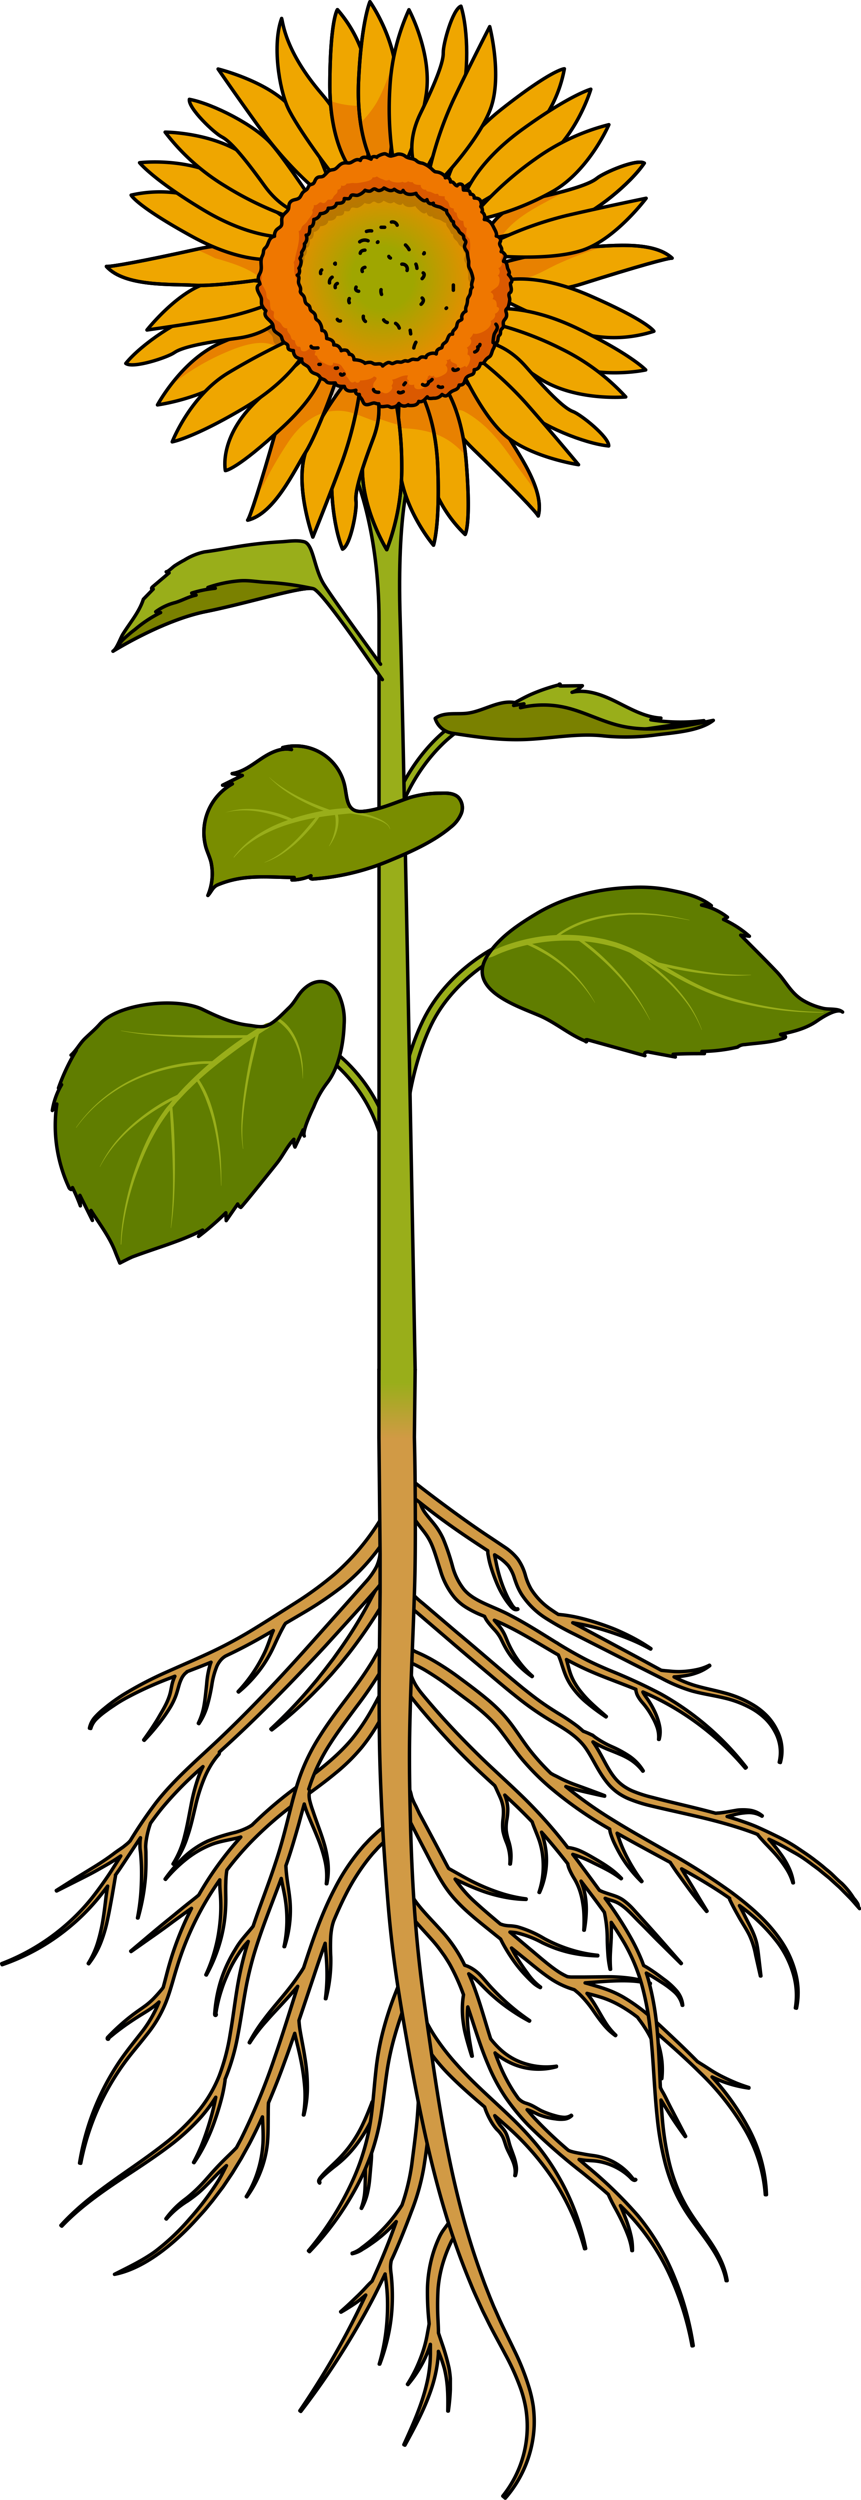 <svg id="Camada_1" data-name="Camada 1" xmlns="http://www.w3.org/2000/svg" xmlns:xlink="http://www.w3.org/1999/xlink" width="250.29" height="726.71" viewBox="0 0 250.29 726.71"><defs><linearGradient id="Gradiente_sem_nome_8" x1="132.73" y1="437.39" x2="132.73" y2="401.87" gradientUnits="userSpaceOnUse"><stop offset="0.54" stop-color="#d19a45"/><stop offset="1" stop-color="#99ae1a"/></linearGradient><radialGradient id="radial-gradient" cx="111.3" cy="80.78" r="28.94" gradientUnits="userSpaceOnUse"><stop offset="0.31" stop-color="#9fa600"/><stop offset="0.99" stop-color="#ef8b00"/></radialGradient></defs><title>sunflower_stalk_leaves_root_front</title><path d="M78.74,502.62A142.59,142.59,0,0,0,89.6,491.34l2.52-3,2.42-3.06,2.36-3.09L99.17,479a127.43,127.43,0,0,0,8.12-13.23c.61-1.15,1.2-2.29,1.83-3.42s1.17-2.3,1.78-3.44,1.15-2.31,1.75-3.46l.84-1.74c.16-.29.22-.61.54-.83a2.79,2.79,0,0,1,1.69-.33l.31.13a2.61,2.61,0,0,1,.89,1.46,1.85,1.85,0,0,1-.26,1l-.75,1.85c-.53,1.21-1.09,2.42-1.66,3.62s-1.2,2.37-1.82,3.54-1.32,2.31-2,3.46a147.4,147.4,0,0,1-9.06,13.06l-2.49,3.09-2.58,3-2.69,2.91-2.77,2.82A125.87,125.87,0,0,1,79,502.88Z" fill="#d19a45" stroke="#000" stroke-linecap="round" stroke-linejoin="round"/><path d="M116.28,438.12a3.83,3.83,0,0,0-.62-1.26l-.36-.16a3.39,3.39,0,0,0-3.15,2.35c-.55,1-1.12,2-1.72,3-1.21,1.94-2.5,3.82-3.89,5.64a68.53,68.53,0,0,1-9.37,10A103.24,103.24,0,0,1,86,465.87c-4,2.54-8,5.11-12,7.56a126.81,126.81,0,0,1-12.33,6.7c-4.23,2-8.59,3.85-12.92,5.79a106,106,0,0,0-12.69,6.59,50.94,50.94,0,0,0-5.8,4.2,21.73,21.73,0,0,0-2.63,2.46A6.81,6.81,0,0,0,26,502.39l.39.08a6.25,6.25,0,0,1,1.75-2.88,21.45,21.45,0,0,1,2.69-2.22c.93-.72,1.92-1.35,2.89-2s2-1.24,3-1.79a103,103,0,0,1,12.83-5.81l1.28-.49A12,12,0,0,0,50,489.7c-.22,1-.37,2-.65,2.95a18.17,18.17,0,0,1-1.09,2.74c-.44.9-.94,1.78-1.46,2.66s-1,1.77-1.57,2.64c-1.08,1.74-2.25,3.43-3.46,5.1l.15.12c1.44-1.48,2.79-3.05,4.09-4.67a48,48,0,0,0,3.59-5.13,20.46,20.46,0,0,0,1.41-2.9c.4-1,.66-2.06.94-3a12.24,12.24,0,0,1,1-2.6,6.16,6.16,0,0,1,.74-1,3.39,3.39,0,0,1,.45-.4.39.39,0,0,0,.21-.25c2.35-.9,4.7-1.81,7-2.76l-.19.45a26.79,26.79,0,0,0-1.09,6c-.22,2-.38,3.89-.7,5.79a19.25,19.25,0,0,1-1.72,5.52l.16.1a18.31,18.31,0,0,0,2.49-5.4,54.37,54.37,0,0,0,1.27-5.78,23.65,23.65,0,0,1,1.45-5.45,7.32,7.32,0,0,1,1.39-2.1,5.61,5.61,0,0,1,.92-.77,3.15,3.15,0,0,1,.51-.28.57.57,0,0,0,.19-.1c3.25-1.52,6.42-3.19,9.52-4.94,1.31-.74,2.6-1.5,3.9-2.25l-.25.58c-.84,2.15-1.48,4.26-2.46,6.22a46.11,46.11,0,0,1-3.32,5.73,43.62,43.62,0,0,1-4.2,5.22l.13.13A37.44,37.44,0,0,0,74.25,487a34.74,34.74,0,0,0,3.91-5.61c1.17-2,2-4.14,3-6.11.47-1,1-1.95,1.49-2.86.12-.19.25-.36.37-.54L87.92,469a103.28,103.28,0,0,0,12-8.13A59.35,59.35,0,0,0,110,450.28a56.17,56.17,0,0,0,4-6.14c.6-1.07,1.17-2.15,1.72-3.24a5.69,5.69,0,0,0,.66-1.72A3.11,3.11,0,0,0,116.28,438.12Z" fill="#d19a45" stroke="#000" stroke-linecap="round" stroke-linejoin="round"/><path d="M115.08,440.27l-.33-.1a6,6,0,0,0-2.22,2.14,11.34,11.34,0,0,0-1.06,2.69,18.74,18.74,0,0,0-.65,3c-.13,1-.18,1.92-.27,2.82a12.13,12.13,0,0,1-1.15,4.7,21.44,21.44,0,0,1-2.91,4.15L91.78,476.17C82,487.19,71.9,498,61.1,508c-5.39,5-11,10-15.67,15.94a132.14,132.14,0,0,0-7.62,11.24.63.63,0,0,0-.22.21c-.17.18-.36.35-.55.52-.38.33-.8.65-1.23,1-.86.62-1.79,1.22-2.7,1.91-1.74,1.32-3.57,2.54-5.45,3.71l-2.83,1.74L22,546l-5.64,3.57.09.14,5.95-3c2-1,4-2,5.92-3.09s3.91-2.18,5.79-3.43l1-.66c-.63,1-1.26,2-1.9,3a105.53,105.53,0,0,1-6.32,9,60.43,60.43,0,0,1-7.57,7.94A61.78,61.78,0,0,1,.5,570.82l.12.32A62.34,62.34,0,0,0,20,560.31a61.65,61.65,0,0,0,8-7.86c1.14-1.35,2.23-2.74,3.29-4.16-.17.92-.3,1.84-.42,2.76-.28,2.29-.53,4.57-.9,6.83a50.52,50.52,0,0,1-1.51,6.66,25.85,25.85,0,0,1-2.81,6.23l.13.1a25,25,0,0,0,3.45-6,40.29,40.29,0,0,0,2-6.69c.5-2.28.9-4.56,1.32-6.82l.58-3.39.28-1.68.15-.84a.87.87,0,0,0,0-.36l1.07-1.53c2.1-3.1,4.12-6.26,6.2-9.34,0,.19-.06.39-.08.58a15,15,0,0,0-.06,2c0,.71.12,1.31.19,1.93.11,1.25.19,2.5.24,3.76q.1,3.76-.15,7.54a63.69,63.69,0,0,1-1,7.52l.16,0a64.33,64.33,0,0,0,1.64-7.46c.19-1.26.34-2.53.46-3.81s.16-2.55.19-3.83,0-2.57,0-3.85c0-.64-.07-1.31-.07-1.86a15.28,15.28,0,0,1,.16-1.78,27.27,27.27,0,0,1,.79-3.56c.14-.47.3-.94.46-1.4,1.13-1.57,2.29-3.12,3.52-4.61A102.6,102.6,0,0,1,59,513.55,25.15,25.15,0,0,0,57.9,516a53.64,53.64,0,0,0-2.37,8.83c-.59,3-1.08,5.9-1.83,8.79a27.47,27.47,0,0,1-3.41,8.23l.13.09a28,28,0,0,0,4.07-8.09c1-2.87,1.62-5.83,2.32-8.74a50.11,50.11,0,0,1,2.69-8.45,28.12,28.12,0,0,1,2-3.85c.38-.6.8-1.19,1.23-1.76l.68-.83a.89.89,0,0,0,.35-.9c10.76-9.71,20.87-20.1,30.69-30.69l7.47-8.22c2.49-2.77,4.94-5.45,7.41-8.32a24.51,24.51,0,0,0,3.38-4.95,13.22,13.22,0,0,0,1-3,23.75,23.75,0,0,0,.38-3c.07-.94.11-1.89.19-2.7a14.25,14.25,0,0,1,.49-2.44,23.66,23.66,0,0,0,.69-2.58A5.42,5.42,0,0,0,115.08,440.27Z" fill="#d19a45" stroke="#000" stroke-linecap="round" stroke-linejoin="round"/><path d="M114.65,488.15l-.31-.15c-2.26.91-2.92,2.56-3.7,4.15s-1.61,3.13-2.47,4.66a59.22,59.22,0,0,1-5.77,8.6c-4.37,5.26-10,9.51-15.73,13.76a117.71,117.71,0,0,0-13.39,11.35,10.85,10.85,0,0,1-1.18.71,20.4,20.4,0,0,1-3.67,1.42,51.81,51.81,0,0,0-8,2.53,26.6,26.6,0,0,0-7,4.75,41.85,41.85,0,0,0-5.44,6.31l.13.1A40.52,40.52,0,0,1,54,540.55,28.72,28.72,0,0,1,61,536.38c2.47-1.06,5.16-1.4,7.91-2.06.37-.09.73-.19,1.09-.3A95.28,95.28,0,0,0,57.8,550.84l-.19.18c-.89.75-1.83,1.48-2.78,2.23-1.92,1.52-3.76,3.07-5.65,4.6s-3.75,3.07-5.6,4.63L38,567.19l.1.13,5.95-4.19q3-2.08,5.9-4.25c1.9-1.38,3.81-2.79,5.72-4.13a92.2,92.2,0,0,0-6.44,16.31c-.65,2.25-1.18,4.49-1.79,6.68-.11.14-.2.29-.31.43-.63.78-1.3,1.55-2,2.29a20.92,20.92,0,0,1-2.22,2.1c-.8.64-1.66,1.23-2.53,1.84a57.62,57.62,0,0,0-5,3.93q-1.2,1.06-2.34,2.16l-1.13,1.12-.55.58a.48.48,0,0,0-.17.46.18.18,0,0,0,.13.14.18.18,0,0,0,.17,0,.27.27,0,0,0,.1-.11.15.15,0,0,0,0-.13.17.17,0,0,0-.11-.06l0,.17s0-.06,0,0l0,0h0s.05-.15.14-.22l.61-.5,1.23-1c.83-.65,1.67-1.28,2.52-1.9,1.71-1.22,3.46-2.37,5.24-3.47.9-.55,1.82-1.11,2.71-1.74a20.46,20.46,0,0,0,2.3-1.85,36.08,36.08,0,0,1-4.81,8.48C39.25,593.25,37,596,34.93,599a73.78,73.78,0,0,0-9.35,19.36,76.57,76.57,0,0,0-2.45,10.45l.34.06a72.44,72.44,0,0,1,7-20.06,74.5,74.5,0,0,1,5.59-9c2.07-2.87,4.43-5.52,6.64-8.38A36.06,36.06,0,0,0,48.25,582c1.34-3.41,2.17-6.93,3.24-10.28A90.15,90.15,0,0,1,60,552.46c1.22-2.05,2.52-4.06,3.89-6v.93c0,1.56.18,3.09.25,4.6s.08,3,0,4.52-.23,3-.45,4.5a42.55,42.55,0,0,1-.85,4.45,45.74,45.74,0,0,1-3,8.61l.15.07a45.6,45.6,0,0,0,3.63-8.46,43,43,0,0,0,1.82-9.08c.14-1.54.21-3.1.2-4.65s-.06-3.07,0-4.56a25.52,25.52,0,0,1,.31-3.75,89.78,89.78,0,0,1,6.77-7.94,106.88,106.88,0,0,1,16.1-13.6c2.87-2.11,5.79-4.23,8.6-6.56a54.87,54.87,0,0,0,7.87-7.75,56.09,56.09,0,0,0,6-9.25q1.29-2.41,2.44-4.86C114.54,492.05,115.4,490.47,114.65,488.15Z" fill="#d19a45" stroke="#000" stroke-linecap="round" stroke-linejoin="round"/><path d="M114.75,472.86l-.33-.09a7.8,7.8,0,0,0-2.3,2.58c-.58.88-.82,1.89-1.31,2.81s-.87,1.87-1.4,2.77-1,1.82-1.57,2.7c-2.2,3.56-4.73,7-7.3,10.39s-5.2,6.9-7.54,10.63a57.72,57.72,0,0,0-5.86,11.9c-1.47,4.16-2.48,8.4-3.52,12.56s-2.13,8.23-3.49,12.28c-2,6.17-4.44,12.29-6.55,18.56l-.26.33c-.81,1-1.7,2-2.58,3.07-.44.53-.87,1.08-1.28,1.67s-.76,1.16-1.11,1.76a38.54,38.54,0,0,0-2,3.63,38.13,38.13,0,0,0-2.8,7.72,39.6,39.6,0,0,0-.78,4c-.11.67-.18,1.35-.25,2l-.09,1a1.71,1.71,0,0,0,0,.55c0,.09.13.27.33.17a.3.3,0,0,0,.1-.17.21.21,0,0,0,0-.12.13.13,0,0,0-.14,0l0,.16h0a.12.12,0,0,1,0,0s0,0,0-.08a2.13,2.13,0,0,1,.05-.46l.16-1c.13-.66.25-1.32.41-2a39.84,39.84,0,0,1,1.09-3.88,37.61,37.61,0,0,1,1.43-3.75A39.93,39.93,0,0,1,67.54,571c.64-1.17,1.33-2.31,2.08-3.41.36-.55.77-1.09,1.15-1.61s.83-1,1.28-1.49l.11-.13c-.14.48-.3,1-.44,1.44a100.91,100.91,0,0,0-2.86,12.73c-.69,4.27-1.2,8.53-1.94,12.72a61,61,0,0,1-3.21,12.23,38.87,38.87,0,0,1-6.48,10.73,62.58,62.58,0,0,1-9.16,8.8c-3.35,2.65-6.85,5.12-10.37,7.58-7,4.9-14.18,9.9-20,16.32l.26.23c5.92-6.22,13.12-11,20.29-15.7,3.58-2.36,7.17-4.75,10.63-7.35a64.37,64.37,0,0,0,9.63-8.76,45.9,45.9,0,0,0,4.21-5.66q-.61,3.2-1.51,6.32c-.62,2.17-1.33,4.32-2.13,6.43a51.4,51.4,0,0,1-2.82,6.19l.14.08a44.27,44.27,0,0,0,3.43-5.94,56,56,0,0,0,2.63-6.36q1.14-3.25,2-6.6c.28-1.11.52-2.24.71-3.37.1-.57.19-1.14.26-1.71l0-.29a1.3,1.3,0,0,0,.08-.17,62.27,62.27,0,0,0,3.63-12.58c.82-4.26,1.41-8.52,2.16-12.72a97.12,97.12,0,0,1,3-12.36c2.15-6.9,4.92-13.64,7.46-20.53.37,2,.83,3.91,1.14,5.83a38.78,38.78,0,0,1,.5,7,37,37,0,0,1-.83,7l.16,0a34.46,34.46,0,0,0,1.48-7,32.7,32.7,0,0,0,0-7.2c-.26-2.4-.71-4.73-.93-7-.09-.79-.14-1.56-.17-2.34.72-2,1.38-4.06,2-6.12S86.36,532,86.92,530c.5-1.87,1-3.73,1.53-5.58a23.92,23.92,0,0,0,.91,2.71c.9,2.26,1.9,4.44,2.79,6.65a45.21,45.21,0,0,1,2.23,6.75,19.77,19.77,0,0,1,.47,7.07l.16,0a20.3,20.3,0,0,0,.18-7.25,36,36,0,0,0-.73-3.58c-.32-1.18-.69-2.33-1.08-3.48-.79-2.28-1.65-4.53-2.39-6.78a29.75,29.75,0,0,1-1-3.31,7,7,0,0,1-.13-1.55,3.91,3.91,0,0,1,.11-.71c0-.12.1-.22.06-.36a1.64,1.64,0,0,0-.28-.5c.25-.77.51-1.54.78-2.3a54.64,54.64,0,0,1,5.59-11.12c2.27-3.54,4.84-6.92,7.4-10.39a119.6,119.6,0,0,0,7.37-10.78c.58-.93,1.1-1.91,1.62-2.9s1-2,1.44-3a16.33,16.33,0,0,0,.65-1.55,10.7,10.7,0,0,0,.48-1.61A6.62,6.62,0,0,0,114.75,472.86Z" fill="#d19a45" stroke="#000" stroke-linecap="round" stroke-linejoin="round"/><path d="M115.5,530.09a6.67,6.67,0,0,0-3.51.79,9.63,9.63,0,0,0-1.4,1,14.85,14.85,0,0,0-1.28,1.1c-.83.76-1.66,1.51-2.42,2.34l-1.16,1.23-1.08,1.28a59.81,59.81,0,0,0-7.32,11.14c-3.89,7.41-6.52,15.28-9.07,23.05l-.61,1-1.09,1.61c-1.47,2.15-3.11,4.2-4.81,6.23s-3.41,4.06-5,6.19a46.42,46.42,0,0,0-4.3,6.72l.14.08a47.33,47.33,0,0,1,4.79-6.28c1.74-2,3.57-3.89,5.36-5.85,1.28-1.4,2.57-2.82,3.8-4.3-2.19,6.92-4.31,13.83-6.68,20.65a190.64,190.64,0,0,1-9.81,23.77l-1.31,2.47-.11.11c-.94,1-1.92,1.93-2.9,2.89s-2,2-2.93,3-1.87,2.09-2.78,3.11a44.62,44.62,0,0,1-5.9,5.68,26.66,26.66,0,0,0-5.89,5.87l.13.1a26,26,0,0,1,6.26-5.31c1.13-.8,2.27-1.63,3.33-2.55s2-1.9,3-2.9,1.89-2,2.88-2.94c.66-.62,1.33-1.22,2-1.83-.73,1.41-1.42,2.85-2.25,4.21a81.3,81.3,0,0,1-8.33,11.11,66.14,66.14,0,0,1-9.91,9.45c-3.71,2.78-8.63,5.06-12.06,6.83,9.12-1.76,18.19-9.68,24.25-16.46.73-.82,1.49-1.62,2.2-2.45l2.09-2.55,2-2.63,1-1.32.92-1.36,1.83-2.73,1.71-2.8.85-1.4.79-1.43,1.59-2.87q2-3.84,3.78-7.77c.12,2.58.29,5.12.16,7.64A33.67,33.67,0,0,1,75,631a31.69,31.69,0,0,1-3.41,7.53l.14.1a32.49,32.49,0,0,0,4-7.36,31,31,0,0,0,2-8.23c.27-2.83.2-5.65.24-8.41,0-1.12,0-2.24.08-3.35q2.58-6,4.79-12.19c1-2.67,1.91-5.36,2.84-8,.24,1.13.52,2.24.78,3.34.33,1.34.64,2.68.91,4a65.89,65.89,0,0,1,1.2,8.15,32.47,32.47,0,0,1-.38,8.23l.16,0a32.53,32.53,0,0,0,1-8.29,51.81,51.81,0,0,0-.72-8.35c-.41-2.76-1-5.51-1.44-8.18-.14-.89-.23-1.78-.28-2.66,1.45-4.28,2.87-8.57,4.31-12.84,1.06-3.22,2.15-6.42,3.3-9.58.08,1.37.22,2.72.33,4.05q.24,3,.2,6a53.73,53.73,0,0,1-.46,6.06l.16,0a45.71,45.71,0,0,0,1.12-6,42.28,42.28,0,0,0,.28-6.16,57.38,57.38,0,0,1,0-6,20.51,20.51,0,0,1,.4-2.86c.1-.46.23-.91.37-1.36l.13-.35c1.09-2.6,2.24-5.16,3.52-7.66a61.59,61.59,0,0,1,6.77-10.58l1-1.21,1.06-1.15c.68-.79,1.44-1.49,2.19-2.21,1.53-1.43,3.18-2.52,4-5.12Z" fill="#d19a45" stroke="#000" stroke-linecap="round" stroke-linejoin="round"/><path d="M92.92,634.62a.77.77,0,0,1-.16-1,3.21,3.21,0,0,1,.54-.8c.39-.48.81-.94,1.24-1.39.86-.89,1.77-1.74,2.65-2.58s1.75-1.71,2.55-2.62a32.69,32.69,0,0,0,2.27-2.83,37.08,37.08,0,0,0,3.62-6.25c.52-1.09,1-2.21,1.45-3.32l.67-1.68c.11-.28.23-.56.32-.85s.15-.58,1-.64l.15,0c.66.53.52.82.42,1.11s-.18.6-.28.9c-.18.6-.4,1.18-.62,1.77a31.11,31.11,0,0,1-1.56,3.43,41.49,41.49,0,0,1-4.13,6.28,32.28,32.28,0,0,1-5.32,5.26c-1,.77-1.93,1.52-2.85,2.33-.46.4-.91.81-1.34,1.25a2.5,2.5,0,0,0-.55.68c-.13.25-.19.56,0,.73Z" fill="#d19a45" stroke="#000" stroke-linecap="round" stroke-linejoin="round"/><path d="M105,641.92a18.37,18.37,0,0,0,1-4.34c.15-1.48.16-3,.2-4.47l0-4.54c0-.75,0-1.51.07-2.26,0-.38,0-.75.08-1.13l0-.56c0-.19,0-.38.77-.52h.16c.78.24.73.42.72.61v.57c0,.38,0,.76,0,1.13,0,.76-.06,1.51-.12,2.26l-.4,4.51a30.88,30.88,0,0,1-.71,4.53,17.16,17.16,0,0,1-1.67,4.27Z" fill="#d19a45" stroke="#000" stroke-linecap="round" stroke-linejoin="round"/><path d="M196.05,662a68,68,0,0,0-10.54-17.82,124.17,124.17,0,0,0-14.86-14.43l-2.31-2,1.29.18c.93.11,1.9.15,2.85.21a16.36,16.36,0,0,1,2.69.42,18.23,18.23,0,0,1,5.05,2.09,16.31,16.31,0,0,1,2.25,1.63c.35.3.7.62,1,.95a2.31,2.31,0,0,0,.59.47,1,1,0,0,0,.39.12.46.46,0,0,0,.38-.18l-.12-.11c-.14.14-.35.08-.52-.05a2.06,2.06,0,0,1-.46-.47c-.29-.38-.6-.74-.93-1.1a17.19,17.19,0,0,0-2.14-1.94,17.83,17.83,0,0,0-2.45-1.56,16.41,16.41,0,0,0-2.71-1.11,17.56,17.56,0,0,0-2.87-.66c-.92-.13-1.84-.25-2.77-.43s-1.83-.32-2.7-.51q-.66-.15-1.26-.33a6,6,0,0,1-.56-.22l-.13-.07a121,121,0,0,1-9.65-9.13c-.81-.86-1.58-1.76-2.33-2.67l.33.09a9.61,9.61,0,0,1,1,.4c.69.3,1.4.67,2.17,1a19.41,19.41,0,0,0,4.75,1.17,9.61,9.61,0,0,0,2.46.09,3.69,3.69,0,0,0,2.24-1l-.11-.13a3.53,3.53,0,0,1-2.16.6,9.73,9.73,0,0,1-2.26-.39,25.22,25.22,0,0,1-4.36-1.56c-.67-.35-1.34-.77-2.07-1.17a12.07,12.07,0,0,0-1.14-.56c-.4-.17-.82-.31-1.17-.42a4.75,4.75,0,0,1-1.75-.94,5.74,5.74,0,0,1-.45-.41c-.48-.66-.94-1.33-1.39-2a49.25,49.25,0,0,1-4.51-8.9c-.32-.78-.61-1.57-.9-2.37l.09.09a21.19,21.19,0,0,0,5.46,3.26,18.89,18.89,0,0,0,6.14,1.34,19.29,19.29,0,0,0,6.16-.68l0-.16a19.73,19.73,0,0,1-6,0,20.6,20.6,0,0,1-5.69-1.72,18.69,18.69,0,0,1-4.84-3.35,26.93,26.93,0,0,1-2-2.13c-.21-.25-.4-.5-.6-.75-1.37-4.28-2.57-8.67-4.07-13-.69-2-1.45-4-2.3-5.9h0a17.85,17.85,0,0,1,2.35,1.89c1.5,1.44,3,3.08,4.64,4.5a50.63,50.63,0,0,0,5.11,4,56.13,56.13,0,0,0,5.54,3.38l.09-.14c-1.77-1.23-3.5-2.5-5.13-3.89-.82-.68-1.62-1.39-2.4-2.12s-1.56-1.46-2.3-2.22-1.48-1.53-2.18-2.33-1.38-1.63-2.15-2.44a11.94,11.94,0,0,0-2.64-2.18,8.89,8.89,0,0,0-1.58-.77l-.51-.16c-.23-.46-.45-.93-.7-1.39a41.93,41.93,0,0,0-6.16-8.73c-2.34-2.61-4.74-5-6.76-7.56a22.33,22.33,0,0,1-2.52-4,8.86,8.86,0,0,1-.45-1.06,9,9,0,0,0-.49-1,6.81,6.81,0,0,0-.71-1,6.4,6.4,0,0,0-1.11-1.09l-.34,0a4.51,4.51,0,0,0-.75,1.46,4.61,4.61,0,0,0-.13,1.47,4.44,4.44,0,0,0,.3,1.4,10.56,10.56,0,0,0,.53,1.31,25.51,25.51,0,0,0,2.81,4.75c2.15,2.89,4.6,5.37,6.82,7.89a41,41,0,0,1,3.08,3.86l.72,1,.64,1c.44.69.87,1.39,1.25,2.12a61.34,61.34,0,0,1,3.61,8.14c-.07.46-.14.93-.19,1.4a27.45,27.45,0,0,0,0,5.66c.1.93.24,1.85.4,2.77s.4,1.82.62,2.71q.72,2.68,1.56,5.31l.16,0c-.31-1.81-.66-3.62-.92-5.43s-.44-3.61-.51-5.41a26.71,26.71,0,0,1,.13-3.47c1.91,5.59,3.58,11.38,6,17a53.17,53.17,0,0,0,5,9.32,63.78,63.78,0,0,0,6.67,8.14,175.64,175.64,0,0,0,15.58,13.66c2.56,2.08,5.12,4.18,7.58,6.36l.2.44c.15.36.33.71.5,1.06.33.7.7,1.38,1.06,2.06.75,1.35,1.48,2.71,2.14,4.1s1.29,2.8,1.83,4.24a18.48,18.48,0,0,1,1.13,4.46h.17a17.34,17.34,0,0,0-.52-4.7,33.63,33.63,0,0,0-1.4-4.51c-.5-1.31-1-2.6-1.59-3.88,1.36,1.33,2.69,2.7,3.94,4.13a66.37,66.37,0,0,1,10.9,17.11,85.06,85.06,0,0,1,6,19.55l.34-.06A86.33,86.33,0,0,0,196.05,662Z" fill="#d19a45" stroke="#000" stroke-linecap="round" stroke-linejoin="round"/><path d="M217.22,618A73.35,73.35,0,0,0,207,603.76c.75.35,1.5.68,2.26,1a32.36,32.36,0,0,0,4.17,1.39,37.23,37.23,0,0,0,4.28.85l0-.16c-1.38-.44-2.74-.91-4.06-1.47s-2.61-1.16-3.88-1.8a36.44,36.44,0,0,1-3.68-2.15c-.59-.38-1.18-.77-1.78-1.14l-.9-.56-.45-.29a.35.35,0,0,0-.17-.09c-1.83-1.85-3.68-3.68-5.55-5.46-2.54-2.39-5-4.77-7.65-7.11a51.27,51.27,0,0,0-8.56-6.31,30.87,30.87,0,0,0-4.94-2.23c-1.69-.59-3.39-1.06-5-1.54-.32-.08-.63-.18-1-.27,2.07-.15,4.12-.33,6.17-.46s4.29-.21,6.43-.14a30.51,30.51,0,0,1,6.36.86l0-.15a28,28,0,0,0-6.35-1.53,49.28,49.28,0,0,0-6.53-.35l-6.49.07-3.2,0a7.73,7.73,0,0,1-1.41-.1l-.1,0a19.78,19.78,0,0,1-3.1-1.76c-2.7-1.86-5.32-4.23-8-6.44l-5.63-4.76a16,16,0,0,1,1.87.19,30.13,30.13,0,0,1,7.53,2.88c1.25.6,2.55,1.16,3.86,1.64a38.66,38.66,0,0,0,4,1.19,40.61,40.61,0,0,0,8.27,1v-.16a40.08,40.08,0,0,1-8.06-1.67,42.73,42.73,0,0,1-7.53-3.21,32.22,32.22,0,0,0-7.77-3.4,13.73,13.73,0,0,0-2.18-.29,8.79,8.79,0,0,1-1.84-.23c-.31-.09-.63-.19-.94-.3-2.49-2.1-5-4.21-7.35-6.37a36.22,36.22,0,0,1-5.8-6.68l.48.25c2.1,1,4.25,2,6.44,2.83a42.39,42.39,0,0,0,6.73,2,36.25,36.25,0,0,0,7,.83V552a39.68,39.68,0,0,1-6.76-1.45,56.65,56.65,0,0,1-6.43-2.44c-2.1-.94-4.13-2-6.13-3.15l-3-1.68-.22-.15c-.4-.71-.78-1.43-1.16-2.16l-2.43-4.6c-1.63-3.06-3.25-6.12-4.91-9.17L120.87,525a16.61,16.61,0,0,1-1-2.13c-.28-.7-.36-1.38-.56-2a16.4,16.4,0,0,1-.71-2.34l-.28-.2a3,3,0,0,0-2.17,2.56,6.56,6.56,0,0,0,.44,3.1,19.33,19.33,0,0,0,1.12,2.61l1.19,2.33q2.35,4.64,4.76,9.24c1.61,3.07,3.13,6.17,5.06,9.25a33.89,33.89,0,0,0,3.27,4.4,47.51,47.51,0,0,0,3.81,3.83c2.64,2.4,5.37,4.5,8.07,6.7l1.66,1.33c.19.41.4.82.61,1.22a50.54,50.54,0,0,0,3,4.85,38,38,0,0,0,3.59,4.41c.65.69,1.31,1.37,2,2a9.06,9.06,0,0,0,2.34,1.64l.08-.15a16.58,16.58,0,0,1-3.8-4q-1.66-2.24-3.12-4.61c-.55-.9-1.05-1.82-1.53-2.76l3.24,2.62c2.73,2.16,5.29,4.42,8.35,6.44a24.33,24.33,0,0,0,4.91,2.48c.58.21,1.15.4,1.72.58l.29.21c.28.25.57.48.85.72s.54.51.81.77l.78.82a32.83,32.83,0,0,1,2.88,3.67c.91,1.3,1.83,2.63,2.87,3.86a17.54,17.54,0,0,0,3.52,3.31l.1-.13a18.55,18.55,0,0,1-3-3.66c-.85-1.33-1.61-2.71-2.42-4.09a39.62,39.62,0,0,0-2.67-4.08l-.29-.33c1.56.4,3.09.8,4.56,1.28a28.72,28.72,0,0,1,4.57,2,41,41,0,0,1,5.54,3.65l.2.26c.23.35.49.68.73,1l.71,1,.69,1.06a28,28,0,0,1,2.34,4.52,34.35,34.35,0,0,1,1.56,4.89,25.84,25.84,0,0,1,.68,5.13h.17a23.91,23.91,0,0,0,0-5.28,26.7,26.7,0,0,0-1.14-5.2,32.66,32.66,0,0,0-1.54-3.86c2.06,1.78,4.11,3.62,6.16,5.43,2.57,2.31,5.11,4.65,7.55,7.08a77.28,77.28,0,0,1,12.83,16.07A43.6,43.6,0,0,1,222.47,638h.34A44.29,44.29,0,0,0,217.22,618Z" fill="#d19a45" stroke="#000" stroke-linecap="round" stroke-linejoin="round"/><path d="M206,651c-2.43-3.62-5.14-7-7.15-10.84a43,43,0,0,1-2.62-5.88,50.81,50.81,0,0,1-1.83-6.17,87.18,87.18,0,0,1-1.91-12.78c-.13-1.62-.24-3.24-.34-4.86l.06.1,2.22,3.59c.75,1.19,1.52,2.36,2.32,3.52s1.61,2.31,2.45,3.43l.12-.08-3.88-7.45c-.65-1.23-1.27-2.48-1.89-3.74-.31-.62-.63-1.24-1-1.85-.17-.3-.32-.58-.44-.85a3.12,3.12,0,0,1-.15-.39.42.42,0,0,0,0-.12c-.27-5.76-.45-11.54-1-17.33a81.21,81.21,0,0,0-2.27-13c-.23-.92-.5-1.83-.8-2.73l.12.06c1.39.77,2.75,1.62,4.1,2.49a28.43,28.43,0,0,1,3.83,2.82,7.38,7.38,0,0,1,2.38,4l.15,0a7.59,7.59,0,0,0-2-4.45,21.51,21.51,0,0,0-3.69-3.27c-1.29-1-2.6-1.94-4-2.85-.54-.36-1.12-.69-1.68-1-.16-.45-.33-.9-.5-1.35a58.85,58.85,0,0,0-2.83-6,104.63,104.63,0,0,0-7.07-11.12l-.78-1.06.53.19c.66.23,1.33.42,2,.64a8.83,8.83,0,0,1,1.72.84c2.2,1.38,4,3.57,6,5.52s3.9,4,5.88,5.92l5.93,5.88.1-.09-5.51-6.28c-1.83-2.09-3.69-4.17-5.56-6.23l-2.8-3.1a19.11,19.11,0,0,0-3.22-2.9,10.42,10.42,0,0,0-2-1c-.69-.26-1.36-.46-2-.67s-1.29-.42-1.9-.67a7.38,7.38,0,0,1-.85-.4c-1.73-2.37-3.46-4.73-5.22-7.09-.82-1.12-1.66-2.23-2.51-3.33.56.16,1.13.34,1.69.55a41.56,41.56,0,0,1,4.24,1.88c1.41.69,2.82,1.37,4.19,2.11a28,28,0,0,1,3.93,2.54l.1-.1A24.3,24.3,0,0,0,177,542.9c-1.3-.92-2.66-1.74-4-2.52s-2.73-1.6-4.22-2.27a12.32,12.32,0,0,0-2.33-.8,8.68,8.68,0,0,0-1.24-.21l-.14,0a137.68,137.68,0,0,0-13.1-14.75c-3.14-3.05-6.37-6-9.5-8.94s-6.19-6-9.18-9.11-5.88-6.31-8.68-9.6c-.69-.81-1.41-1.66-2.06-2.46a21.11,21.11,0,0,1-1.75-2.48,19.23,19.23,0,0,1-1.2-2.53,27.13,27.13,0,0,1-1.1-2.87l-.29-.09a4,4,0,0,0-1.33,3.56,8.72,8.72,0,0,0,1.28,3.47,24.88,24.88,0,0,0,2,2.86c.71.89,1.39,1.71,2.09,2.56q4.2,5,8.69,9.83c3,3.2,6.11,6.27,9.31,9.25,1.19,1.11,2.38,2.2,3.57,3.29l.36.72c.44,1,.93,2,1.32,2.93a11.31,11.31,0,0,1,.81,3,16.15,16.15,0,0,1-.1,3.16,13.9,13.9,0,0,0,0,3.41,17.93,17.93,0,0,0,1,3.21,13.61,13.61,0,0,1,1,6.35l.15,0a14.18,14.18,0,0,0-.48-6.59,16.67,16.67,0,0,1-.72-3.12,13,13,0,0,1,.17-3.15,16.87,16.87,0,0,0,.28-3.39,12.55,12.55,0,0,0-.71-3.41c-.05-.13-.11-.25-.16-.38,1,.94,2,1.88,3,2.83,1.7,1.61,3.34,3.26,4.95,4.94.32.95.7,1.87,1.06,2.78s.76,1.88,1.07,2.82a24.12,24.12,0,0,1,.73,2.9,25.61,25.61,0,0,1,.32,6,24.12,24.12,0,0,1-1.18,6l.14.05a23,23,0,0,0,1.76-5.94,22.54,22.54,0,0,0,.1-6.25,28.71,28.71,0,0,0-1.26-5.35c.4.46.82.91,1.22,1.38,2.2,2.54,4.33,5.16,6.42,7.83l0,.18a7.93,7.93,0,0,0,.44,1.38,20.85,20.85,0,0,0,1.26,2.45,17.75,17.75,0,0,1,2.07,4.75,19.73,19.73,0,0,1,.55,2.56,25.32,25.32,0,0,1,.32,2.62,41.36,41.36,0,0,1,0,5.34l.14,0a37,37,0,0,0,.57-5.37,23.18,23.18,0,0,0-.46-5.44,20.3,20.3,0,0,0-1.06-3.46c1.91,2.51,3.82,5,5.69,7.57.38.51.74,1,1.11,1.53,0,.16.06.32.1.47.06.37.13.73.2,1.1l.17,1.11a38.07,38.07,0,0,1,.36,4.56c0,1.55.07,3.1.18,4.66a30,30,0,0,0,.64,4.64l.15,0a34.05,34.05,0,0,1-.07-4.63l.26-4.64c0-1.44.09-2.9,0-4.37,1.4,2.06,2.74,4.17,4,6.34a53.26,53.26,0,0,1,4.87,11.76,80.76,80.76,0,0,1,2.39,12.62c1,8.56,1.18,17.27,2.1,26a89,89,0,0,0,2.23,12.93,53.07,53.07,0,0,0,2,6.26,43.6,43.6,0,0,0,2.82,5.94c2.14,3.85,4.95,7.21,7.44,10.74s4.77,7.3,5.54,11.57l.3,0C210.67,658.47,208.45,654.55,206,651Z" fill="#d19a45" stroke="#000" stroke-linecap="round" stroke-linejoin="round"/><path d="M231.26,573.53a29.74,29.74,0,0,0-4.22-9.32c-3.84-5.72-9.15-10.21-14.59-14.25A187.36,187.36,0,0,0,195.27,539c-5.87-3.37-11.79-6.62-17.48-10.18a119.77,119.77,0,0,1-13.3-9.47c.74.24,1.49.46,2.23.68,1.5.43,3,.78,4.52,1.12s3,.7,4.53,1l0-.16c-1.44-.57-2.9-1.09-4.35-1.64l-4.34-1.59A38,38,0,0,1,163,517c-.68-.34-1.33-.7-2-1l-.87-.5a65.66,65.66,0,0,1-5.2-5.62c-2.1-2.52-3.85-5.32-5.91-8.12a42.89,42.89,0,0,0-3.38-4.07,49.9,49.9,0,0,0-3.85-3.59c-2.68-2.24-5.36-4.24-8.1-6.27a76.57,76.57,0,0,0-8.68-5.66c-.78-.41-1.56-.82-2.35-1.19s-1.61-.71-2.18-1a3.71,3.71,0,0,1-.7-.49c-.2-.18-.28-.25-.47-.4s-.36-.32-.56-.54a1.85,1.85,0,0,1-.52-1.11l-.25-.23a1.83,1.83,0,0,0-1.46,1.19,3.08,3.08,0,0,0-.11,1.94,3.56,3.56,0,0,0,1,1.64,7.28,7.28,0,0,0,1.34,1c.9.53,1.67.83,2.37,1.2s1.44.75,2.15,1.15a84.87,84.87,0,0,1,8.2,5.54l4,3c1.35,1,2.66,2,3.93,3.07a46.88,46.88,0,0,1,3.59,3.28,36.28,36.28,0,0,1,3.12,3.7c2,2.61,3.92,5.49,6.21,8.12a71.54,71.54,0,0,0,7.33,7.34,114.46,114.46,0,0,0,16.74,11.84l.85.49a6.37,6.37,0,0,0,.26,1.3,23.59,23.59,0,0,0,.85,2.27,46.87,46.87,0,0,0,2.23,4.28c.41.69.85,1.36,1.29,2s.94,1.29,1.44,1.92A37.13,37.13,0,0,0,186.5,547l.12-.11A46,46,0,0,1,184,543q-1.22-2-2.24-4.1a38,38,0,0,1-1.78-4.29l-.59-1.7c4.9,2.81,9.87,5.44,14.79,8.13l.66.35c.17.29.35.57.54.85.43.67.88,1.32,1.35,2l2.81,3.86c.93,1.29,1.88,2.57,2.87,3.83s2,2.51,3,3.72l.13-.09c-.83-1.36-1.67-2.72-2.48-4.09s-1.62-2.74-2.45-4.1l-2.46-4.1,0,0c4.57,2.54,9.07,5.19,13.36,8.15l.6.42a.55.55,0,0,0,.09.51l.34.7c.23.47.47.93.71,1.39.48.92,1,1.83,1.5,2.73,1,1.82,2.21,3.54,3.09,5.35a23.65,23.65,0,0,1,1.83,5.8l1.37,6.1.16,0-.72-6.21c-.13-1-.26-2.08-.48-3.13a17.61,17.61,0,0,0-1-3.07c-.83-2-1.9-3.78-2.78-5.67-.41-.8-.82-1.59-1.26-2.38a51.87,51.87,0,0,1,11.25,10.93,28.53,28.53,0,0,1,4.4,8.91,22,22,0,0,1,.6,9.91l.33.07A22.37,22.37,0,0,0,231.26,573.53Z" fill="#d19a45" stroke="#000" stroke-linecap="round" stroke-linejoin="round"/><path d="M249.35,553.44a9.85,9.85,0,0,0-1.19-1.63,22.52,22.52,0,0,0-3.47-4.32c-.95-.78-1.81-1.66-2.69-2.51s-1.63-1.39-2.44-2.09-1.65-1.36-2.51-2c-1.68-1.33-3.48-2.5-5.26-3.7s-3.66-2.26-5.59-3.21-3.87-1.88-5.83-2.76-4-1.56-6-2.24l-3-.93,2-.51a18.36,18.36,0,0,1,4.14-.63,7.23,7.23,0,0,1,4,1.06l.08-.12a7.31,7.31,0,0,0-4.05-1.66,15.11,15.11,0,0,0-2.23-.06c-.74,0-1.47.16-2.19.28-1.43.24-2.84.52-4.21.63-.3,0-.59.05-.89.06-6.12-1.67-12.31-3-18.38-4.6a38.26,38.26,0,0,1-5.86-1.9,14.82,14.82,0,0,1-2.56-1.44,13,13,0,0,1-2.14-1.92c-2.6-2.94-4-7-6.59-10.71l-.12-.16a32.42,32.42,0,0,0,5.08,2.45c.89.36,1.79.71,2.65,1.09a21.44,21.44,0,0,1,2.55,1.24,13.91,13.91,0,0,1,4.22,3.73l.12-.09a13.71,13.71,0,0,0-4-4.25,32.93,32.93,0,0,0-5.11-2.78A28.38,28.38,0,0,1,173,505l-.53-.42-.16-.12-.15-.1-.1,0-.35-.18q-.67-.33-1.35-.6c-.27-.12-.55-.22-.82-.32-.58-.54-1.18-1.06-1.79-1.53a61.71,61.71,0,0,0-5.42-3.63c-1.81-1.12-3.53-2.23-5.23-3.45s-3.34-2.51-5-3.83c-6.51-5.32-12.9-11-19.43-16.41L123,466.16a29.38,29.38,0,0,1-4.34-4.19,24,24,0,0,1-1.5-2.32l-1.65-2.6-.31,0a4.25,4.25,0,0,0-.65,3.63,8.8,8.8,0,0,0,1.69,3.17,32,32,0,0,0,4.73,4.72l9.68,8.29c3.21,2.78,6.46,5.51,9.71,8.24s6.47,5.5,9.83,8.17a87.13,87.13,0,0,0,10.64,7.35c3.64,2.16,7.16,4.31,9.42,7.54s3.84,7.38,6.93,10.84a15.94,15.94,0,0,0,2.62,2.29,17.57,17.57,0,0,0,3,1.63,41.87,41.87,0,0,0,6.27,2c8.29,2,16.64,3.58,24.67,6.08,2,.62,4,1.3,6,2.06l.56.24a.34.34,0,0,0,.14.26l.36.43c.24.29.49.57.75.85.49.56,1,1.1,1.53,1.64,1,1.06,2.06,2.14,3,3.28a32.75,32.75,0,0,1,2.61,3.58,15.78,15.78,0,0,1,1.8,4l.15,0a14.93,14.93,0,0,0-1.31-4.36,23.69,23.69,0,0,0-2.33-3.95c-.88-1.24-1.82-2.43-2.79-3.6-.22-.26-.46-.51-.68-.76.66.3,1.31.6,1.95.94,1.9.88,3.7,2,5.52,3s3.56,2.24,5.23,3.52c.85.61,1.71,1.23,2.51,1.91s1.64,1.31,2.44,2l2.34,2.12c.8.69,1.5,1.48,2.25,2.21l1.11,1.13c1.06,1.06,2,2.25,3,3.33C249.43,554.43,249.56,553.87,249.35,553.44Z" fill="#d19a45" stroke="#000" stroke-linecap="round" stroke-linejoin="round"/><path d="M192,492.38a160.5,160.5,0,0,0-15-6.9c-2.5-1.07-5-2.17-7.36-3.42s-4.73-2.6-7-4l-.54-.34a.7.7,0,0,0-.33-.2c-4.35-2.68-8.69-5.49-13.35-7.9-4.93-2.69-10.6-4-13.59-7.63a18.46,18.46,0,0,1-3.28-6.66,64.73,64.73,0,0,0-2.71-8,20.73,20.73,0,0,0-2.31-3.87c-.89-1.16-1.8-2.17-2.57-3.18a10.22,10.22,0,0,1-1.7-3.05c-.18-.52-.2-1-.4-1.53a12.8,12.8,0,0,0-1.08-1.93l-.32-.13a2.77,2.77,0,0,0-1.77,2.09,5.42,5.42,0,0,0,.25,2.51,13.73,13.73,0,0,0,2.13,4.16c.86,1.2,1.75,2.25,2.5,3.28a16.41,16.41,0,0,1,1.86,3.19c1,2.3,1.69,4.9,2.58,7.57a21.91,21.91,0,0,0,4.08,7.89,14.52,14.52,0,0,0,3.53,3,29.73,29.73,0,0,0,3.9,2l1.33.54.08.17a7.89,7.89,0,0,0,.83,1.38,25.29,25.29,0,0,0,1.95,2.3,12.4,12.4,0,0,1,1.66,2.21c.45.82.85,1.73,1.34,2.62a24,24,0,0,0,3.47,4.92,26.09,26.09,0,0,0,4.49,3.92l.1-.13a27.27,27.27,0,0,1-3.95-4.31,29.47,29.47,0,0,1-2.94-5c-.41-.86-.73-1.78-1.17-2.73a13.3,13.3,0,0,0-1.68-2.64L143.7,471c1.1.46,2.19.93,3.26,1.46,4.83,2.34,9.46,5.21,14.23,8l1.11.63a25,25,0,0,1,1,2.73c.35,1.05.69,2.14,1.14,3.22a17.78,17.78,0,0,0,1.66,3.07,24.12,24.12,0,0,0,4.65,5c1.74,1.45,3.56,2.76,5.41,4l.1-.13c-1.69-1.47-3.4-2.91-5-4.49a31.93,31.93,0,0,1-2.21-2.45,20,20,0,0,1-1.88-2.66,15.39,15.39,0,0,1-1.36-2.91c-.35-1-.6-2.08-.89-3.17-.08-.29-.16-.59-.25-.88,1.24.67,2.5,1.32,3.77,1.94,2.5,1.23,5.06,2.29,7.62,3.3,2.95,1.15,5.9,2.24,8.79,3.42-.06.11,0,.2,0,.3a6,6,0,0,0,.14.61,4.62,4.62,0,0,0,.45,1.1,10.55,10.55,0,0,0,1.26,1.79,21.81,21.81,0,0,1,2.36,3.22c.34.57.66,1.16,1,1.77a18.53,18.53,0,0,1,.81,1.83,8.52,8.52,0,0,1,.58,3.94l.16,0a8.53,8.53,0,0,0,.05-4.2,18,18,0,0,0-1.4-4,24.92,24.92,0,0,0-2.14-3.67c-.39-.55-.77-1.08-1.08-1.6a3,3,0,0,1-.15-.31q2.19.94,4.32,2A81.13,81.13,0,0,1,216.68,514l.26-.21A82,82,0,0,0,192,492.38Z" fill="#d19a45" stroke="#000" stroke-linecap="round" stroke-linejoin="round"/><path d="M225.85,503a16.52,16.52,0,0,0-2.71-4,20.08,20.08,0,0,0-3.7-3.06,31.45,31.45,0,0,0-8.77-3.79c-3.07-.85-6.16-1.39-9.09-2.31a34.48,34.48,0,0,1-5.63-2.37,27.58,27.58,0,0,0,3.29-.36A17.68,17.68,0,0,0,203,486.1a13.34,13.34,0,0,0,3.33-1.89l-.09-.14a14.21,14.21,0,0,1-3.48,1.25,26.41,26.41,0,0,1-3.64.54,22.23,22.23,0,0,1-3.65,0l-1.79-.16c-.3,0-.6-.07-.9-.08l-.44-.06-.09,0-7.26-3.94-16.57-8.89-1.92-1,2,.37a64.25,64.25,0,0,1,7.09,1.73c2.33.71,4.64,1.52,6.91,2.42a56.66,56.66,0,0,1,6.64,3.14l.09-.13a53.82,53.82,0,0,0-6.4-3.75c-1.1-.56-2.23-1.07-3.36-1.57s-2.3-.93-3.47-1.36c-2.33-.83-4.71-1.57-7.13-2.17-1.2-.3-2.42-.55-3.65-.74-.62-.1-1.23-.19-1.85-.25l-.93-.1h-.12c-.62-.39-1.24-.79-1.84-1.21a20.37,20.37,0,0,1-6.1-6.17,17.35,17.35,0,0,1-1.65-4,15,15,0,0,0-2.22-4.74,16.28,16.28,0,0,0-3.88-3.51L142.61,447c-5.21-3.42-10.25-7.09-15.24-10.81-2.49-1.87-5-3.78-7.41-5.7a14.33,14.33,0,0,1-3-2.77l-.19-.34a2.09,2.09,0,0,1-.11-.3c-.07-.2-.13-.42-.23-.64s-.2-.46-.31-.75a3.33,3.33,0,0,1-.23-1.24l-.22-.27a2,2,0,0,0-1.6.64,2.92,2.92,0,0,0-.8,1.53,3.53,3.53,0,0,0,.08,1.68,5.25,5.25,0,0,0,.29.81,5.7,5.7,0,0,0,.37.69,9.59,9.59,0,0,0,1.85,2.17c.65.59,1.25,1.07,1.85,1.58q3.64,3,7.41,5.9c5,3.84,10.22,7.41,15.51,10.85.38.26.77.51,1.17.76l0,.42c0,.43.11.87.19,1.3a21.74,21.74,0,0,0,.58,2.54,49.71,49.71,0,0,0,1.75,4.93,28.13,28.13,0,0,0,2.4,4.62,19.94,19.94,0,0,0,1.55,2.1,4.24,4.24,0,0,0,.95.94,1.26,1.26,0,0,0,1.33.17l-.07-.15a1,1,0,0,1-1-.3,3.84,3.84,0,0,1-.76-1,22.57,22.57,0,0,1-1.24-2.2,39.61,39.61,0,0,1-1.89-4.69,43.1,43.1,0,0,1-1.29-4.87l-.51-2.47,0-.15.83.52a13.59,13.59,0,0,1,3.16,2.67,11.87,11.87,0,0,1,1.79,3.71c.26.73.52,1.51.86,2.3a17.93,17.93,0,0,0,1.2,2.3,23.41,23.41,0,0,0,7.15,7,84.5,84.5,0,0,0,8.36,4.65l16.78,8.52,8.4,4.22a47.25,47.25,0,0,0,8.83,3.69c3.1.85,6.22,1.28,9.22,2a30.59,30.59,0,0,1,8.57,3.33,19.69,19.69,0,0,1,3.63,2.79,15.6,15.6,0,0,1,2.72,3.68,12.36,12.36,0,0,1,1.23,8.91l.33.1A12.85,12.85,0,0,0,225.85,503Z" fill="#d19a45" stroke="#000" stroke-linecap="round" stroke-linejoin="round"/><path d="M125.13,606.47a4.49,4.49,0,0,0-.26-1.69,2.67,2.67,0,0,0-.53-.82,3.43,3.43,0,0,0-.94-.77l-.35,0a3.52,3.52,0,0,0-1.38,3.34c0,1.07,0,2.15,0,3.23-.09,2.16-.25,4.33-.43,6.5-.4,4.34-1,8.69-1.55,13.05A63.34,63.34,0,0,1,116.86,641l-.27.43a43.18,43.18,0,0,1-4,5.24,50.77,50.77,0,0,1-4.75,4.64c-.85.72-1.71,1.41-2.62,2.07a8.52,8.52,0,0,1-2.85,1.61l0,.16a8.26,8.26,0,0,0,3.11-1.35c1-.57,1.92-1.2,2.84-1.85a38,38,0,0,0,5.2-4.38c.57-.57,1.12-1.16,1.67-1.76-1,2.82-2.06,5.63-3.19,8.41-1.21,3-2.5,5.95-3.83,8.89l-.44.42c-.42.4-.81.81-1.2,1.23-.78.86-1.57,1.69-2.4,2.5l-2.51,2.4c-.85.81-1.72,1.57-2.6,2.35l.1.13c1-.56,2-1.19,3-1.83s2-1.33,2.87-2.06l1.33-1.09c-1.74,3.69-3.56,7.35-5.48,11a241.18,241.18,0,0,1-13.68,22.63l.28.21a225.21,225.21,0,0,0,14.93-22c2.26-3.81,4.44-7.68,6.48-11.63,1.06-2.1,2.1-4.21,3.1-6.33a2,2,0,0,1,0,.26,53.23,53.23,0,0,1,.71,8.65,63.5,63.5,0,0,1-.58,8.71,57.78,57.78,0,0,1-1.84,8.58l.16,0a58.69,58.69,0,0,0,2.49-8.49A52.23,52.23,0,0,0,114,670a59.12,59.12,0,0,0-.3-8.92,15.71,15.71,0,0,1-.17-2.07,9.3,9.3,0,0,1,.22-1.9c.27-.59.55-1.17.81-1.76,1.81-4.06,3.45-8.19,5-12.36a65.1,65.1,0,0,0,3.66-13.06c.7-4.39,1.28-8.82,1.61-13.28.18-2.23.28-4.48.29-6.73C125.19,608.74,125.17,607.61,125.13,606.47Z" fill="#d19a45" stroke="#000" stroke-linecap="round" stroke-linejoin="round"/><path d="M89.67,654.3a88.54,88.54,0,0,0,12.23-19.07,66.92,66.92,0,0,0,6.2-21.49c.45-3.74.71-7.53,1.13-11.36a79.38,79.38,0,0,1,2-11.48,94.74,94.74,0,0,1,3.53-11c.69-1.79,1.4-3.58,2.16-5.33l1.14-2.64a4,4,0,0,1,.68-1.26,2.39,2.39,0,0,1,.71-.48,3.57,3.57,0,0,1,1.14-.31l.32.13a3.37,3.37,0,0,1,.59,1,2.28,2.28,0,0,1,.17.84,4.24,4.24,0,0,1-.4,1.38l-1,2.66-2,5.3c-1.29,3.55-2.52,7.09-3.53,10.68a78.47,78.47,0,0,0-2.33,10.94c-.54,3.73-.94,7.52-1.54,11.33a66,66,0,0,1-2.7,11.31,71.66,71.66,0,0,1-4.7,10.59,85.35,85.35,0,0,1-13.51,18.52Z" fill="#d19a45" stroke="#000" stroke-linecap="round" stroke-linejoin="round"/><path d="M162.45,632.89a68,68,0,0,0-6.31-9.25,95.26,95.26,0,0,0-7.63-8.17c-5.34-5.14-10.94-9.93-15.72-15.32a67.46,67.46,0,0,1-6.54-8.45,45.25,45.25,0,0,1-2.59-4.59c-.38-.79-.75-1.59-1.06-2.4a3.9,3.9,0,0,0-.59-1.19,2,2,0,0,0-.64-.49,3.56,3.56,0,0,0-1.1-.39l-.33.09a3.06,3.06,0,0,0-.69.94,2.15,2.15,0,0,0-.24.83,3.56,3.56,0,0,0,.33,1.41c.31.92.68,1.81,1.06,2.7a37.47,37.47,0,0,0,2.69,5.09,54.55,54.55,0,0,0,7,8.93c3.44,3.54,7.12,6.72,10.79,9.86.12.37.24.74.38,1.1a23.09,23.09,0,0,0,1.33,2.8,14.08,14.08,0,0,0,1.83,2.62,8.24,8.24,0,0,1,1.73,2.21c.4.82.65,1.8,1,2.78s.86,1.87,1.28,2.77c.87,1.78,1.64,3.68,1.23,5.67l.16,0a6.22,6.22,0,0,0,.2-3.06,16.2,16.2,0,0,0-.83-3c-.34-1-.71-1.89-1-2.83s-.47-1.92-.88-2.94a6.16,6.16,0,0,0-.82-1.46c-.32-.44-.67-.83-1-1.21a13.43,13.43,0,0,1-1.44-2.43c-.08-.16-.15-.33-.22-.49.91.79,1.81,1.58,2.7,2.38A79.24,79.24,0,0,1,161,633.78a71.26,71.26,0,0,1,8.93,19.93l.33-.07A69.23,69.23,0,0,0,162.45,632.89Z" fill="#d19a45" stroke="#000" stroke-linecap="round" stroke-linejoin="round"/><path d="M133.47,643.5a1.7,1.7,0,0,0-1.05-.3c-.92,0-1.13.41-1.23,1.15a5.14,5.14,0,0,1-1.12,2.31c-.42.61-.9,1.22-1.38,1.92a13.36,13.36,0,0,0-.72,1.21c-.22.43-.37.76-.54,1.15a34.64,34.64,0,0,0-1.69,4.63,38.87,38.87,0,0,0-1.48,9.68,83.59,83.59,0,0,0,.43,9.56l.06.74-.12.7-.46,2.51a34.11,34.11,0,0,1-1.29,5,47.84,47.84,0,0,1-1.92,4.79,41.3,41.3,0,0,1-2.52,4.55l.13.1a36.21,36.21,0,0,0,3.1-4.26,32.32,32.32,0,0,0,2.44-4.71c.38-.9.72-1.82,1-2.74,0,.88,0,1.75,0,2.63a38.32,38.32,0,0,1-1.12,9.08c-1.41,6-4,11.74-6.59,17.46l.31.15c3-5.48,6-11.06,7.94-17.15a40.87,40.87,0,0,0,1.79-9.46c0-.22,0-.45,0-.67a42.93,42.93,0,0,1,1.76,5.07,32.93,32.93,0,0,1,.89,6.06c.14,2.07.11,4.15.08,6.23h.16a61.49,61.49,0,0,0,.58-6.25c0-1.05,0-2.11,0-3.17a26.25,26.25,0,0,0-.4-3.16,61.55,61.55,0,0,0-1.69-6.11l-1-2.94-.36-1.08c0-1.17-.07-2.35-.12-3.51a83.43,83.43,0,0,1,0-9.22,36.25,36.25,0,0,1,1.8-8.78,41.22,41.22,0,0,1,1.63-4.16c.15-.32.33-.71.47-1a7.52,7.52,0,0,1,.5-.8,11.41,11.41,0,0,0,2.33-5.17A2.27,2.27,0,0,0,133.47,643.5Z" fill="#d19a45" stroke="#000" stroke-linecap="round" stroke-linejoin="round"/><path d="M117.39,383.34l2.42,11.83.87,3-.22,19.61c.18,7.53.25,15.06.27,22.59s0,15.15-.26,22.68c-.46,15.1-1.3,30.07-1.43,45-.05,7.42.11,14.92.3,22.4s.51,14.94,1,22.38,1.18,14.86,2.08,22.25,2,14.83,3.07,22.24c2.14,14.83,4.57,29.59,8.3,44a208.46,208.46,0,0,0,6.63,21.31c.62,1.75,1.33,3.47,2,5.19l1.06,2.58,1.14,2.55c1.47,3.41,3.2,6.73,4.82,10.16a71.68,71.68,0,0,1,4.26,10.65A38.74,38.74,0,0,1,155,699.4a35.29,35.29,0,0,1,.28,5.81,34.13,34.13,0,0,1-8.4,21l-.72-.61a32.49,32.49,0,0,0,6.63-25.85,36,36,0,0,0-1.39-5.28,70.85,70.85,0,0,0-4.53-10.09c-1.72-3.3-3.6-6.59-5.25-10l-1.27-2.55-1.18-2.59c-.79-1.73-1.59-3.45-2.29-5.22a214.37,214.37,0,0,1-7.63-21.45c-4.35-14.55-7.36-29.42-10.06-44.25-1.31-7.43-2.63-14.8-3.76-22.34s-2-15-2.62-22.59-1.19-15.1-1.59-22.65-.73-15.06-.88-22.68c-.28-15.16,0-30.24.15-45.2,0-3.75,0-7.48,0-11.2l-.11-11.22-.23-22.51V398.14l3.33-14.21" stroke="#000" stroke-linecap="round" stroke-linejoin="round" fill="url(#Gradiente_sem_nome_8)"/><path d="M113.65,241.06a1.17,1.17,0,0,1-1.14-1.49c5.44-19.54,18.11-28.13,18.65-28.48a1.17,1.17,0,0,1,1.3,1.95c-.13.09-12.49,8.5-17.68,27.16A1.18,1.18,0,0,1,113.65,241.06Z" fill="#99ae1a" stroke="#000" stroke-linecap="round" stroke-linejoin="round"/><path d="M117.71,329.17,115,329c0-.72.93-17.85,7.95-32.31,7.1-14.65,21.16-21.38,21.76-21.66l1.15,2.45c-.14.06-13.81,6.63-20.48,20.39C118.61,311.88,117.72,329,117.71,329.17Z" fill="#99ae1a"/><path d="M117.71,329.17,115,329c0-.72.93-17.85,7.95-32.31,7.1-14.65,21.16-21.38,21.76-21.66l1.15,2.45c-.14.06-13.81,6.63-20.48,20.39C118.61,311.88,117.72,329,117.71,329.17Z" fill="none" stroke="#000" stroke-linecap="round" stroke-linejoin="round"/><path d="M244.94,294.21c-1.52-1.38-6.15,1.68-7.37,2.53-3.19,2.24-6.82,3.15-10.66,3.93.14.28.53.27.84.29s.7.28.57.57a.63.63,0,0,1-.34.23c-3.72,1.31-7.6,1.4-11.49,1.9a3.38,3.38,0,0,0-2.09.74,49.38,49.38,0,0,1-10.35,1.24l.73.65c-3,0-6.07,0-9.1.19l.64.79-7.42-1.38a1.83,1.83,0,0,0-1.18,0c-.36.19-.55.73-.24,1L171,302.31c-.27-.08-.61-.14-.8.07s.16.64.32.41c-4.91-1.91-8.89-5.47-13.58-7.5-6.71-2.92-21.82-7.64-15.06-17.78,3.48-5.23,8.93-8.82,14.23-12a49.4,49.4,0,0,1,10.52-4.68A62.24,62.24,0,0,1,183.34,258a45.6,45.6,0,0,1,10.51.57c4.55.89,9.28,1.85,12.94,4.7a4.49,4.49,0,0,0-2.85-.15,18.41,18.41,0,0,1,7.54,3.52l-1.15.65a30.5,30.5,0,0,1,7.52,4.87l-2.53-.31c3.46,3.52,7,7,10.37,10.54,2.8,2.9,4.2,6.34,7.86,8.48a20.6,20.6,0,0,0,5.81,2.27C241,293.53,243.67,293.06,244.94,294.21Z" fill="#607d00"/><path d="M141.26,278.35c.46-1.37,1.56-1.79,2.54-2.27l1.51-.66,1.53-.59a53.23,53.23,0,0,1,6.29-1.84,50.45,50.45,0,0,1,13-1.2,54.72,54.72,0,0,1,6.52.64c1.07.21,2.15.4,3.21.62l3.17.87a58.05,58.05,0,0,1,11.8,5.53c3.72,2.19,7.36,4.44,11.2,6.34A67.76,67.76,0,0,0,214,290.48a99.72,99.72,0,0,0,25.4,3.72v.16a100.19,100.19,0,0,1-25.61-3.13,67.51,67.51,0,0,1-12.15-4.53c-3.92-1.85-7.64-4.06-11.37-6.16a57.25,57.25,0,0,0-11.61-5.23,49,49,0,0,0-12.52-1.87,52.8,52.8,0,0,0-12.6,1.2,49.4,49.4,0,0,0-6.11,1.71l-1.48.55-1.45.62a15.31,15.31,0,0,1-1.44.63,5.49,5.49,0,0,1-1.62.28Z" fill="#99ae1a"/><path d="M181.24,275.4a1.15,1.15,0,0,1,1.09.21l.92.54c.6.36,1.21.73,1.8,1.12,1.19.76,2.33,1.6,3.46,2.45a66.33,66.33,0,0,1,6.36,5.6,48.75,48.75,0,0,1,5.38,6.53,35.71,35.71,0,0,1,3.8,7.53l-.07,0a35.7,35.7,0,0,0-4-7.34,49.25,49.25,0,0,0-5.5-6.31,66,66,0,0,0-6.42-5.38c-1.12-.83-2.27-1.62-3.43-2.4-.58-.4-1.16-.77-1.75-1.14l-.9-.55a1.23,1.23,0,0,1-.73-.83Z" fill="#99ae1a"/><path d="M190.37,279.85a.92.92,0,0,1,.93-.11l.85.21,1.72.39c1.15.24,2.29.51,3.45.74,2.3.49,4.61.93,6.94,1.29a76,76,0,0,0,14.06,1v.08a62.14,62.14,0,0,1-7.09.13c-2.36-.11-4.72-.33-7.07-.61s-4.69-.67-7-1.1c-1.17-.22-2.33-.44-3.48-.73l-1.72-.42-.86-.23a.91.91,0,0,1-.77-.59Z" fill="#99ae1a"/><path d="M161.44,272.55a1.49,1.49,0,0,1,.78-1.09c.34-.27.7-.49,1.06-.74a24.63,24.63,0,0,1,2.22-1.29,31.59,31.59,0,0,1,4.74-2,44.07,44.07,0,0,1,10-1.89l2.55-.15,2.55,0h1.27l1.27.09,2.54.2c1.68.18,3.35.47,5,.7l5,1.05,0,.08-5-.89c-1.68-.18-3.35-.42-5-.55l-2.52-.14-1.27-.06-1.26,0-2.52,0-2.51.21a43.84,43.84,0,0,0-9.83,2,35.93,35.93,0,0,0-4.61,1.94,24.17,24.17,0,0,0-2.17,1.22,12.41,12.41,0,0,0-1,.7,1.84,1.84,0,0,1-1.2.5Z" fill="#99ae1a"/><path d="M167.5,272.54a1.07,1.07,0,0,1,1.08.23l.85.58c.56.4,1.11.8,1.64,1.22,1.09.83,2.11,1.73,3.14,2.63a73,73,0,0,1,5.72,5.82,63.38,63.38,0,0,1,5,6.44,57.58,57.58,0,0,1,4.06,7.06l-.07,0a57.24,57.24,0,0,0-4.31-6.86,64.16,64.16,0,0,0-5.14-6.25,77,77,0,0,0-5.81-5.62c-1-.89-2.06-1.74-3.11-2.58-.52-.43-1.05-.83-1.59-1.23l-.82-.58a1.23,1.23,0,0,1-.66-.82Z" fill="#99ae1a"/><path d="M152.63,273.92a.88.88,0,0,1,.94,0l.8.33c.53.23,1,.48,1.57.72,1,.51,2,1.09,3,1.69a40.3,40.3,0,0,1,5.5,4.13,38.39,38.39,0,0,1,4.74,5,40.48,40.48,0,0,1,3.79,5.69l-.06,0a41.77,41.77,0,0,0-4-5.48,38.69,38.69,0,0,0-4.84-4.74,40.91,40.91,0,0,0-5.53-3.91c-1-.58-2-1.1-3-1.63-.5-.25-1-.51-1.52-.74l-.77-.34a.88.88,0,0,1-.66-.63Z" fill="#99ae1a"/><path d="M244.94,294.21c-1.52-1.38-6.15,1.68-7.37,2.53-3.19,2.24-6.82,3.15-10.66,3.93.14.28.53.27.84.29s.7.28.57.57a.63.63,0,0,1-.34.23c-3.72,1.31-7.6,1.4-11.49,1.9a3.38,3.38,0,0,0-2.09.74,49.38,49.38,0,0,1-10.35,1.24l.73.65c-3,0-6.07,0-9.1.19l.64.79-7.42-1.38a1.83,1.83,0,0,0-1.18,0c-.36.19-.55.73-.24,1L171,302.31c-.27-.08-.61-.14-.8.07s.16.64.32.41c-4.91-1.91-8.89-5.47-13.58-7.5-6.71-2.92-21.82-7.64-15.06-17.78,3.48-5.23,8.93-8.82,14.23-12a49.4,49.4,0,0,1,10.52-4.68A62.24,62.24,0,0,1,183.34,258a45.6,45.6,0,0,1,10.51.57c4.55.89,9.28,1.85,12.94,4.7a4.49,4.49,0,0,0-2.85-.15,18.41,18.41,0,0,1,7.54,3.52l-1.15.65a30.5,30.5,0,0,1,7.52,4.87l-2.53-.31c3.46,3.52,7,7,10.37,10.54,2.8,2.9,4.2,6.34,7.86,8.48a20.6,20.6,0,0,0,5.81,2.27C241,293.53,243.67,293.06,244.94,294.21Z" fill="none" stroke="#000" stroke-linecap="round" stroke-linejoin="round"/><path d="M112.61,343.71C112,316.21,92.2,305.48,92,305.38l1.25-2.4c.22.11,21.45,11.52,22.06,40.68Z" fill="#99ae1a"/><path d="M112.61,343.71C112,316.21,92.2,305.48,92,305.38l1.25-2.4c.22.11,21.45,11.52,22.06,40.68Z" fill="none" stroke="#000" stroke-linecap="round" stroke-linejoin="round"/><path d="M90.16,324c.41-.94.78-1.74,1-2.16a28.51,28.51,0,0,1,4-7.12c3.4-4.43,4.69-11.37,4.87-16.85a17.63,17.63,0,0,0-1.58-8.8c-2.4-4.55-6.75-4.89-10.34-1.35-1.62,1.6-2.4,3.6-4.09,5.21s-4.16,4.35-6.43,5.22c-1.7.64-3.49.09-5.34-.12-4.71-.54-9.08-2.53-13.31-4.58-7.51-3.64-24.59-1.82-30,4.33-1.36,1.52-2.83,2.74-4.29,4.16s-2.49,3.44-4,4.78l1.54-1.41a59.12,59.12,0,0,0-5.2,11l.91-1a21.14,21.14,0,0,0-2.69,7.51l1.31-1.88A42.81,42.81,0,0,0,20,345.09a1.08,1.08,0,0,0,.62.68c.3.08.67-.31.45-.54a50.87,50.87,0,0,1,2.29,5.31l-.13-3.06,3.63,7.3a10.22,10.22,0,0,1-.4-2.91c2.42,3.85,5.35,7.63,7,11.91.37,1,1.38,3.4,1.38,3.4s2.95-1.54,3.77-1.85c6.83-2.57,13.73-4.42,20.29-7.75l-1.19,1.86a76.67,76.67,0,0,0,7.94-6.9l.11,2.3L69.1,350a1.84,1.84,0,0,0,.89,1c.16.08,9.74-11.89,10.67-13.08,1.69-2.18,2.85-4.74,4.77-6.73a4,4,0,0,0,.32,2.26l2.35-5a3.35,3.35,0,0,0,.35,1.79C88,329.28,89.19,326.23,90.16,324Z" fill="#607d00"/><path d="M79.09,297.39a3.42,3.42,0,0,1-1.82,1.91l-2.13,1.38c-1.41.93-2.8,1.89-4.19,2.86-2.75,2-5.48,4-8.11,6.1s-5.2,4.32-7.58,6.72c-1.24,1.15-2.35,2.41-3.51,3.64-.58.61-1.08,1.29-1.63,1.93s-1.11,1.27-1.58,2c-4,5.36-6.82,11.64-9.11,18a85.07,85.07,0,0,0-2.77,9.78c-.36,1.66-.67,3.33-.91,5a48,48,0,0,0-.49,5.07H35.1a48.53,48.53,0,0,1,.34-5.11c.19-1.69.45-3.38.76-5.06a83.5,83.5,0,0,1,2.49-9.94c2.16-6.47,4.8-12.87,8.84-18.5.47-.72,1-1.36,1.57-2s1-1.37,1.63-2c1.16-1.27,2.27-2.59,3.5-3.79a101.63,101.63,0,0,1,7.57-7c2.66-2.16,5.36-4.27,8.18-6.21,1.42-1,2.84-1.91,4.28-2.83L76.45,298a3.26,3.26,0,0,1,2.56-.71Z" fill="#99ae1a"/><path d="M62.46,308.92a2.21,2.21,0,0,1-1.44.33l-1.44,0c-.95,0-1.91.12-2.86.22-1.9.2-3.8.45-5.68.82a52.48,52.48,0,0,0-11,3.35,44.15,44.15,0,0,0-9.87,5.87,41.54,41.54,0,0,0-8,8.31l-.07-.05A42.19,42.19,0,0,1,30,319.25a44.48,44.48,0,0,1,9.86-6.14,52.87,52.87,0,0,1,16.83-4.45c1-.08,1.94-.14,2.91-.17l1.46,0a2,2,0,0,1,1.45.38Z" fill="#99ae1a"/><path d="M57.14,313.5a1.07,1.07,0,0,1,.89.64c.19.28.37.58.55.87.35.6.68,1.2,1,1.81a34.67,34.67,0,0,1,1.58,3.78,52.94,52.94,0,0,1,2,7.9,73.21,73.21,0,0,1,1,8.07c.08,1.35.12,2.7.18,4.05v4.06h-.08l-.16-4.05c-.11-1.34-.21-2.69-.34-4a76.48,76.48,0,0,0-1.23-8,53,53,0,0,0-2.2-7.74L59.63,319c-.29-.61-.53-1.23-.83-1.83s-.59-1.19-.91-1.77c-.18-.28-.34-.57-.52-.85a1.27,1.27,0,0,1-.29-1Z" fill="#99ae1a"/><path d="M49.71,321.39a1.31,1.31,0,0,1,.45,1.08l.1,1.11.17,2.23c.12,1.48.18,3,.25,4.45.11,3,.17,5.95.17,8.93s-.08,5.95-.24,8.92-.46,5.93-.9,8.87h-.07a137,137,0,0,0,.58-17.78c-.06-3-.2-5.93-.37-8.89l-.26-4.44-.14-2.22-.07-1.11a1.29,1.29,0,0,1,.26-1.14Z" fill="#99ae1a"/><path d="M75.19,299.73a1.25,1.25,0,0,1,0,1.1l-.28,1L74.41,304c-.33,1.41-.67,2.81-1,4.22q-1,4.23-1.68,8.51c-.48,2.86-.87,5.72-1.1,8.61a40.34,40.34,0,0,0,.09,8.65l-.08,0a40.21,40.21,0,0,1-.4-8.7c.15-2.9.46-5.79.87-8.67s.91-5.74,1.49-8.59c.31-1.42.6-2.84,1-4.25l.55-2.11.31-1.06a1.19,1.19,0,0,1,.7-.95Z" fill="#99ae1a"/><path d="M72.75,301.32a1.4,1.4,0,0,1-1.17.38l-1.17,0-2.36.05c-1.57,0-3.14,0-4.71,0-3.14,0-6.28-.1-9.42-.23s-6.28-.29-9.41-.57a83.88,83.88,0,0,1-9.34-1.29l0-.07a83.68,83.68,0,0,0,9.35,1c3.13.2,6.26.29,9.39.34s6.27,0,9.41,0l4.7,0,2.35,0h1.18a1.43,1.43,0,0,1,1.18.32Z" fill="#99ae1a"/><path d="M52.33,318.38a1.11,1.11,0,0,1-.75.73l-.88.44c-.59.3-1.17.62-1.74.94-1.15.65-2.29,1.3-3.4,2a58.1,58.1,0,0,0-6.41,4.61,44.72,44.72,0,0,0-5.63,5.55,37,37,0,0,0-4.45,6.54l-.07,0a37.3,37.3,0,0,1,4.22-6.76,45.61,45.61,0,0,1,5.52-5.77,57.42,57.42,0,0,1,6.37-4.84c1.13-.72,2.26-1.43,3.44-2.05.59-.32,1.18-.62,1.78-.92l.91-.43a1.08,1.08,0,0,1,1.06-.09Z" fill="#99ae1a"/><path d="M80.52,296.16a.54.54,0,0,1,.73,0,6.33,6.33,0,0,1,.54.36,10.82,10.82,0,0,1,1,.8,12.7,12.7,0,0,1,1.68,1.91,17.8,17.8,0,0,1,2.28,4.47l.39,1.19.29,1.22c.22.8.28,1.63.43,2.45s.13,1.65.2,2.47v2.48H88l-.16-2.46c-.11-.81-.2-1.63-.34-2.43s-.29-1.61-.55-2.39l-.34-1.17-.43-1.14a17.48,17.48,0,0,0-2.35-4.2A15.88,15.88,0,0,0,82.2,298a9.38,9.38,0,0,0-.9-.77,5.2,5.2,0,0,0-.47-.35.58.58,0,0,1-.34-.61Z" fill="#99ae1a"/><path d="M90.16,324c.41-.94.78-1.74,1-2.16a28.51,28.51,0,0,1,4-7.12c3.4-4.43,4.69-11.37,4.87-16.85a17.63,17.63,0,0,0-1.58-8.8c-2.4-4.55-6.75-4.89-10.34-1.35-1.62,1.6-2.4,3.6-4.09,5.21s-4.16,4.35-6.43,5.22c-1.7.64-3.49.09-5.34-.12-4.71-.54-9.08-2.53-13.31-4.58-7.51-3.64-24.59-1.82-30,4.33-1.36,1.52-2.83,2.74-4.29,4.16s-2.49,3.44-4,4.78l1.54-1.41a59.12,59.12,0,0,0-5.2,11l.91-1a21.14,21.14,0,0,0-2.69,7.51l1.31-1.88A42.81,42.81,0,0,0,20,345.09a1.08,1.08,0,0,0,.62.68c.3.08.67-.31.45-.54a50.87,50.87,0,0,1,2.29,5.31l-.13-3.06,3.63,7.3a10.22,10.22,0,0,1-.4-2.91c2.42,3.85,5.35,7.63,7,11.91.37,1,1.38,3.4,1.38,3.4s2.95-1.54,3.77-1.85c6.83-2.57,13.73-4.42,20.29-7.75l-1.19,1.86a76.67,76.67,0,0,0,7.94-6.9l.11,2.3L69.1,350a1.84,1.84,0,0,0,.89,1c.16.08,9.74-11.89,10.67-13.08,1.69-2.18,2.85-4.74,4.77-6.73a4,4,0,0,0,.32,2.26l2.35-5a3.35,3.35,0,0,0,.35,1.79C88,329.28,89.19,326.23,90.16,324Z" fill="none" stroke="#000" stroke-linecap="round" stroke-linejoin="round"/><path d="M103.52,138.9s6.66,15.82,6.66,41.34v217.9h10.5s-3.33-185.27-4.35-217.9,3.07-42.62,3.07-42.62Z" fill="#99ae1a"/><path d="M120.68,398.14s-3.33-185.27-4.35-217.9,3.07-42.62,3.07-42.62l-15.88,1.28s6.66,15.82,6.66,41.34v217.9" fill="none" stroke="#000" stroke-linecap="round" stroke-linejoin="round"/><path d="M110.63,193.09S97,174.46,94.12,169.8s-3-11.65-5.75-12.32c-2-.49-4.31-.15-6.29,0q-5.67.3-11.3,1.15c-3.82.57-7.58,1.32-11.38,1.81a18.54,18.54,0,0,0-5.8,2.37c-1,.52-1.92,1.08-2.84,1.68-.54.35-1.85,1.7-2.45,1.74a1.09,1.09,0,0,1,.84.31l-4.73,4c-.17.15-.36.33-.35.56s.39.37.47.15l-2.87,2.95c-1.19,3.74-3.93,6.87-6,10.24-.67,1.09-1.73,4.18-2.83,4.87,0,0,14.36-9,27-11.54s28.46-7.57,31.31-6.6,18.74,24.65,20,26.39" fill="#99ae1a" stroke="#000" stroke-linecap="round" stroke-linejoin="round"/><path d="M32.87,189.3s14.36-9,27-11.54c12.16-2.43,27.32-7.21,30.94-6.68a82.93,82.93,0,0,0-13.42-1.8c-2.59-.13-5.1-.64-7.69-.44a37.17,37.17,0,0,0-9.26,1.94,4,4,0,0,1,2.15.23,34.78,34.78,0,0,0-6.86,1.39A1.24,1.24,0,0,0,57,173c-2.07.41-4.09,1.59-6.11,2.18a16.37,16.37,0,0,0-5.63,2.66l1.43.23a36.46,36.46,0,0,0-7.4,4.88A37.59,37.59,0,0,0,35.69,186C34.73,187,33.91,188.5,32.87,189.3Z" fill="#7a8100" stroke="#000" stroke-linecap="round" stroke-linejoin="round"/><path d="M86.85,95.43a95.31,95.31,0,0,1-19,14.35,63,63,0,0,1-22.07,7.93s6.7-12.5,17.59-17.67a76.59,76.59,0,0,1,22.15-6.33" fill="#efa600"/><path d="M85.49,93.71A76.59,76.59,0,0,0,63.34,100c-6.3,3-11.19,8.43-14.2,12.48a67.23,67.23,0,0,1,16.63-10.1c4.17-1.81,10.73-4.18,14.85-1.45a76.64,76.64,0,0,0,6.23-5.54Z" fill="#e88100"/><path d="M86.85,95.43a95.31,95.31,0,0,1-19,14.35,63,63,0,0,1-22.07,7.93s6.7-12.5,17.59-17.67a76.59,76.59,0,0,1,22.15-6.33" fill="none" stroke="#000" stroke-linecap="round" stroke-linejoin="round"/><path d="M141.75,67.25s2.89-7.14,13.77-9.59,16.08-4.26,18-5.84,11.53-5.77,13.77-4.4c-4,5.91-14.57,14.64-21.2,16.8s-23.58,5.12-23.58,5.12" fill="#efa600" stroke="#000" stroke-linecap="round" stroke-linejoin="round"/><path d="M145.94,68.48c4.64-6.38,12.2-9.15,18.75-13.1-2.47.7-5.49,1.45-9.17,2.28-10.88,2.45-13.77,9.59-13.77,9.59l.72,2.09,3.3-.6C145.82,68.65,145.88,68.57,145.94,68.48Z" fill="#e88100"/><path d="M141.75,67.25s2.89-7.14,13.77-9.59,16.08-4.26,18-5.84,11.53-5.77,13.77-4.4c-4,5.91-14.57,14.64-21.2,16.8s-23.58,5.12-23.58,5.12" fill="none" stroke="#000" stroke-linecap="round" stroke-linejoin="round"/><path d="M145.86,81.54s7.79,5.9,23.51.92,24.87-7.5,26-7.42c-5.84-5.48-19.62-3.32-25.82-3.18S146.29,76,144.42,77" fill="#efa600" stroke="#000" stroke-linecap="round" stroke-linejoin="round"/><path d="M151.84,81.09c3.77-.59,7.43-3.13,10.93-4.63a106.9,106.9,0,0,1,10.62-4.12c1-.31,2.08-.6,3.12-.88-2.69.15-5.13.36-6.93.4C163.38,72,146.29,76,144.42,77l1.44,4.56a14.06,14.06,0,0,0,3.94,1.82A2.21,2.21,0,0,1,151.84,81.09Z" fill="#e88100"/><path d="M145.86,81.54s7.79,5.9,23.51.92,24.87-7.5,26-7.42c-5.84-5.48-19.62-3.32-25.82-3.18S146.29,76,144.42,77" fill="none" stroke="#000" stroke-linecap="round" stroke-linejoin="round"/><path d="M101.73,107.61a28.67,28.67,0,0,0,9.32,2c3.78,0,6.63-1.3,10.07-2.8,7.34-3.2,14-7.89,17-15.75,3.48-9.36,3.5-25.46-4.41-32.67-4.23-3.86-11.6-5.15-17.09-6-6.69-1-13.63-.57-19.63,2.93-4.88,2.84-9.89,9.4-12.33,14.44C77.64,84.2,87.19,102.45,101.73,107.61Z" stroke="#000" stroke-linecap="round" stroke-linejoin="round" fill="url(#radial-gradient)"/><path d="M147.81,83.51c.61-.58-.06-1.28-.24-1.85-.24-.77-.13-1.84-1.21-2,.19-.56.7-1.26.48-1.89-.06-.2-1-1.16-1.16-.93.52-1-.34-1.44-.43-2.23-.05-.47.46-.83.22-1.42a1.62,1.62,0,0,0-1.21-.89c.28-.79-.39-1.76-.72-2.46-.58-1.21-1.28-2.29-2.75-2.35a1.81,1.81,0,0,0-.71-2.21c.3-.36.1-.61.06-1,0-.21-.34-.36-.36-.53s.17-.3.16-.48c-.1-1.37-.51-2-2.09-2.05a1,1,0,0,0-1.12-1.11c-.1-1.33-.93-1.16-2-1.22-.1-.42,0-1.17-.34-1.5a1,1,0,0,0-1.52.29c-.83-.2-.88-1.34-1.89-1.12-.06-.89-.6-1.56-1.52-1.22a.78.78,0,0,0-.19-.51A3.64,3.64,0,0,0,127,53.7c-.66-.12-.47,0-1-.43-.29-.22-.55-.55-.89-.79a7.44,7.44,0,0,0-2.31-1.35,3.94,3.94,0,0,1-1.21-.32c-.37-.2-.64-.53-1-.71-1-.44-1.77-.33-2.64-.89a3,3,0,0,0-2.43-.69,11.37,11.37,0,0,1-1.87.54c-.71,0-1-.46-1.63-.64s-2.71.85-2.48,1c-.6-.37-1.57-.29-1.66.54-1-.46-2.71-1.17-3.13.37-1-.6-1.76.08-2.6.52s-1.21,0-2.25.22c-1.25.25-1.7,1.38-2.61,1.8-.45.21-1,.13-1.54.41s-.83.78-1.33,1.22-.27.34-.7.5-.92,0-1.4.28c-.77.44-.74,1.31-1.24,1.75-.24.22-.81.25-1.12.51s-.43.81-.71,1.12c-.41.46-1,.64-1.35,1.14s-.54,1.17-1,1.49c-.86.6-1.92.25-2.63,1.32-.43.64-.18,1.4-.49,1.95-.49.88-1.5,1.26-1.82,2.41-.18.67.13,1.68-.19,2.26s-1.29.88-1.65,1.59a2.65,2.65,0,0,0-.32,1.51c-1.55.32-1.6,1.65-2.21,2.77-.37.7-.89.67-1,1.63a3.39,3.39,0,0,1-.38,1.41c-.73,1.59.06,3-.43,4.47-.27.79-.77,1.19-.69,2.08,0,.53.41,1,.47,1.53-1.82.94,0,2.87.35,4,.21.61,0,1.31.14,1.93a4.66,4.66,0,0,0,1.24,1.83c-1,1.81,1.34,2.6,1.94,3.93.26.57.09,1.22.52,1.84s1.46,1,1.92,1.61c.29.41.26,1,.67,1.54s1,.64,1.25,1-.07.87.4,1.3a2.46,2.46,0,0,0,1.3.34,2.47,2.47,0,0,0,.75,1.86c.12.1,1.65.86,1.69.58-.19,1.5,1.07,1.57,1.84,2.31.42.4.53,1.08,1.11,1.52s1.23.47,1.73.81.52.64.91.94.81.33,1.14.58c.62.47.44.69,1.31.82.55.07,1.15,0,1.69,0,.3,1.11,1.75,1,2.64,1,.43,1.65,2.12,1.47,3.35,1.12-.35.71.25,1.32,1,1.21,0,.7.39.89.72,1.4.22.33.44,1.07.74,1.32.82.69,2-.19,2.8-.23.44,0,.86.33,1.42.25,0,1.38,2,.55,2.68.69.55.1.62.5,1.49.28a2.19,2.19,0,0,0,1.65-1.08,1.94,1.94,0,0,0,2.72.38,1.8,1.8,0,0,0,.11.2c1.09.07,2.56.09,2.95-1.18,1.08.41,1.8-.66,2.49-1.33.17.68,1.35.43,1.86.4a2.89,2.89,0,0,0,2.42-1.08c1.39,1,1.63,0,2.63-.75s2-.46,2.36-2c1.84.13,1.35-1.5,2.19-2.27,1-1,2.26-.3,2.17-2.19,1.2-.1,1.53-.79,1.82-1.82,1.11.09,1-.39,1.51-1a2.84,2.84,0,0,1,.61-.58c.3-.27.59-.32.84-.73.33-.57.43-1.29.7-1.8a3.15,3.15,0,0,0,.5-1.74c1.11-.22.83-1.25,1.09-2,.09-.27.41-.37.52-.71s0-.81.17-1.15.52-.52.67-.88-.07-1.13.06-1.52c.28-.79,1-1,.93-2.1,0-.44-.3-.89-.2-1.33.06-.22.57-.63.68-.93a9,9,0,0,0,.43-2.1c0-.5-.33-1.07-.21-1.55s.41-.4.54-.71c.37-.94-.2-1.63-.11-2.52C149.36,85.36,148.31,84,147.81,83.51ZM137.28,87.2c-.63.64-.41,1.18-.62,1.94-.16.58-.66,1-.75,1.68a6.31,6.31,0,0,1-.25,1.61,2.48,2.48,0,0,0-.22,1.73,2,2,0,0,0-1.21,1.52c-.08.22.12.61,0,.82s-.79.41-1,.67c-.5.57-.31,1.26-.66,1.78-.48.72-1.09.8-1,1.85-1-.12-1.19.77-1.48,1.42-.2.43-.07.36-.38.74s-.75.51-1,.94c-.12.19-.19.73-.3.84s-.55.17-.84.37c-.69.45-.62.67-.76,1.46-.8-.58-3,0-3,1.05a2.63,2.63,0,0,0-1.09-.18c-.6,0-.85.62-1.31.76a5.41,5.41,0,0,1-1.21-.1c-.7,0-1,.41-1.52.54-.34.08-.55-.12-.93-.07s-.78.34-1.12.38-.8-.09-1.21-.06-1,.45-1.37.47-.7-.41-1.27-.28a4.76,4.76,0,0,0-1.54,1c-.5-1-1.41-.48-2.28-.59-.37-.05-.78-.44-1.28-.48a3.61,3.61,0,0,0-1.59.27c.27-.1-1.21-.73-1.27-.75a7.67,7.67,0,0,0-1.91-.28c0-.83-.47-1.65-1.4-1.59.29,0-.51-1-.64-1.1a2.4,2.4,0,0,0-1.69.06c.16-.09-.59-1.07-.69-1.16A2,2,0,0,0,97,104c.1-1.3-1-1.68-2.06-1.87,0-.86-.18-2.38-1.4-2.34a4.18,4.18,0,0,0-.76-2.48c-.22-.33-.78-.61-.94-.88s-.12-.82-.27-1.21c-.3-.72-1-.86-1.32-1.39-.17-.27-.14-.79-.36-1.12s-.71-.53-.94-.82c-.47-.59-.25-1.22-.65-2-.23-.43-.74-.71-.94-1.15s0-.28,0-.93c0-.85-.55-1.29-.61-2-.08-.88.51-1.37-.37-2.11.73-.26.82-1.41.48-2a3,3,0,0,0,.62-2.13c0-.22-.31-.58-.29-.74s.4-.67.48-1-.08-.54,0-.77.23-.34.38-.65a2.37,2.37,0,0,0,.41-1.8A2.27,2.27,0,0,0,89,72c1.18.07,1-1.63,1.1-2.41,1,0,1.14-1.38,1.12-2.15a2.28,2.28,0,0,0,1.87-1.68c1,0,2.28-.5,2.33-1.59,1.11,0,2.12-.18,2.43-1.39,1.09-.07,2.22.06,2.24-1.41.33,0,1.1.14,1.39,0,.47-.27.36-.84.82-1s1.25.24,1.82,0A4.64,4.64,0,0,0,106,59a3.13,3.13,0,0,0,1.36.28c.5-.06.9-.65,1.33-.67s.82.49,1.38.48a2.18,2.18,0,0,0,1.42-.74c1,.41,1.91,1.23,3,.37.61.44,2.15,1.48,2.57.32.69,1.45,2.5,1.29,3.76.85-.3.11,1.3,1.55,1.42,1.63.5.36,1.12.89,1.76.21a1.81,1.81,0,0,0,.24.61,1.13,1.13,0,0,0,1.61.42c-.83.51,1.6,1.06,1.64,1.07.82.15,1.41.88,2.19,1,0,.93.46,1.2.88,1.86.24.37.38.82.63,1.19.1.14.41.16.48.28s0,.48.08.7a2.42,2.42,0,0,0,.75,1,2.6,2.6,0,0,1,.81,1.08c.33.6.78.65,1.15,1.12s.11.56.3,1,.49.53.53.94-.45.93-.36,1.49c.15,1,.81,1.08.84,2a18.21,18.21,0,0,0,.35,2.07c.09.63-.17,1.21.09,1.85s.44.74.59,1.22a10.75,10.75,0,0,1,.56,2C137.44,85.44,136.8,86.31,137.28,87.2Z" fill="#6d3b00" opacity="0.3"/><path d="M127.27,109.45s-1.51,9.65,10.32,21.13S156,148.94,156.46,150c2.06-7.74-6.37-18.85-9.43-24.24S132.38,107.19,130.6,106" fill="#efa600" stroke="#000" stroke-linecap="round" stroke-linejoin="round"/><path d="M134.81,119.55c6.15,3.24,10.55,8.72,14.4,14.36,2.31,3.38,5,6.58,7.15,10.1-1.55-6.73-7-14.15-9.33-18.26C144,120.36,132.38,107.19,130.6,106l-3.33,3.43s-.79,5.11,3.33,12.32A2.91,2.91,0,0,1,134.81,119.55Z" fill="#e88100"/><path d="M127.27,109.45s-1.51,9.65,10.32,21.13S156,148.94,156.46,150c2.06-7.74-6.37-18.85-9.43-24.24S132.38,107.19,130.6,106" fill="none" stroke="#000" stroke-linecap="round" stroke-linejoin="round"/><path d="M130.06,52.63s1.45-9.67,16-21.1,18-11.54,18-11.54a37.82,37.82,0,0,1-13.83,23C138,52.73,132.76,55.85,132.76,55.85" fill="#efa600" stroke="#000" stroke-linecap="round" stroke-linejoin="round"/><path d="M135.05,56.94s2.95-9.3,16.8-19.33,19.9-11.68,19.9-11.68-4,13.85-14.57,21.56a197.16,197.16,0,0,1-19.77,12.69" fill="#efa600" stroke="#000" stroke-linecap="round" stroke-linejoin="round"/><path d="M138.07,62.13a95.85,95.85,0,0,1,17.67-16A62.78,62.78,0,0,1,177,36.24s-5.55,13-15.93,19.18a76.63,76.63,0,0,1-21.49,8.3" fill="#efa600" stroke="#000" stroke-linecap="round" stroke-linejoin="round"/><path d="M143.12,70.57a104.89,104.89,0,0,1,21.71-7.94c11.53-2.66,23-5,23-5S179,69.48,169.37,72.73s-26.25,1.58-26.25,1.58" fill="#efa600" stroke="#000" stroke-linecap="round" stroke-linejoin="round"/><path d="M145.24,81.83s9.21-3.3,26.17,4.1S190.09,96.3,190.09,96.3A37.83,37.83,0,0,1,163.31,95c-14.42-6.17-19.62-9.27-19.62-9.27" fill="#efa600" stroke="#000" stroke-linecap="round" stroke-linejoin="round"/><path d="M143,89.9s9.59-1.8,25,5.64,19.71,12,19.71,12-14.07,3.07-25.88-2.61a197.45,197.45,0,0,1-20.54-11.4" fill="#efa600" stroke="#000" stroke-linecap="round" stroke-linejoin="round"/><path d="M140.67,93.39a95.66,95.66,0,0,1,22.47,8,62.72,62.72,0,0,1,18.77,14s-14.12,1.29-24.43-5a76.51,76.51,0,0,1-17.49-15" fill="#efa600" stroke="#000" stroke-linecap="round" stroke-linejoin="round"/><path d="M137.91,99.06s7.65-.85,15,7.58,11.36,12.15,13.65,13,10.54,7.43,10.39,10c-7.08-.69-19.79-5.89-24.83-10.71s-15.68-18.34-15.68-18.34" fill="#efa600" stroke="#000" stroke-linecap="round" stroke-linejoin="round"/><path d="M135.64,101.83a104.76,104.76,0,0,1,17.26,15.36c7.82,8.89,15.28,17.9,15.28,17.9s-14.62-2.21-22-9.12-13.83-22.36-13.83-22.36" fill="#efa600" stroke="#000" stroke-linecap="round" stroke-linejoin="round"/><path d="M126.72,109s7.26,6.54,8.79,25-.29,21.36-.29,21.36a37.87,37.87,0,0,1-11.55-24.2c-1.39-15.62-1.13-21.67-1.13-21.67" fill="#efa600" stroke="#000" stroke-linecap="round" stroke-linejoin="round"/><path d="M130.12,127.87a22.69,22.69,0,0,1,5.24,4.64c-1.78-17.29-8.64-23.47-8.64-23.47l-4.18.48s-.19,4.48.64,15.67A20.69,20.69,0,0,1,130.12,127.87Z" fill="#e88100"/><path d="M126.72,109s7.26,6.54,8.79,25-.29,21.36-.29,21.36a37.87,37.87,0,0,1-11.55-24.2c-1.39-15.62-1.13-21.67-1.13-21.67" fill="none" stroke="#000" stroke-linecap="round" stroke-linejoin="round"/><path d="M120.37,110.83s6.14,7.59,6.87,24.66-1.22,23-1.22,23-9.37-10.94-10-24a198.09,198.09,0,0,1,.3-23.49" fill="#efa600" stroke="#000" stroke-linecap="round" stroke-linejoin="round"/><path d="M118.05,124.55a30.72,30.72,0,0,1,8.12,1.45c-2-10.42-5.8-15.17-5.8-15.17l-4,.18s-.47,5.4-.51,13.31C116.57,124.43,117.3,124.51,118.05,124.55Z" fill="#e88100"/><path d="M120.37,110.83s6.14,7.59,6.87,24.66-1.22,23-1.22,23-9.37-10.94-10-24a198.09,198.09,0,0,1,.3-23.49" fill="none" stroke="#000" stroke-linecap="round" stroke-linejoin="round"/><path d="M113.64,110.34a101,101,0,0,1,3.15,25,66.54,66.54,0,0,1-4.36,24.46s-7.94-12.75-7-25.48a80.82,80.82,0,0,1,5.86-23.67" fill="#efa600" stroke="#000" stroke-linecap="round" stroke-linejoin="round"/><path d="M116.07,123.55a90.31,90.31,0,0,0-2.43-13.21l-2.3.35a76,76,0,0,0-3.43,10.07A50.68,50.68,0,0,0,116.07,123.55Z" fill="#e88100"/><path d="M113.64,110.34a101,101,0,0,1,3.15,25,66.54,66.54,0,0,1-4.36,24.46s-7.94-12.75-7-25.48a80.82,80.82,0,0,1,5.86-23.67" fill="none" stroke="#000" stroke-linecap="round" stroke-linejoin="round"/><path d="M108.07,110.74s4.37,6.34.42,16.77-5.32,15.77-5,18.2-1.54,12.81-3.91,13.92c-2.75-6.57-4.19-20.22-2.34-26.95s8.72-22.49,8.72-22.49" fill="#efa600" stroke="#000" stroke-linecap="round" stroke-linejoin="round"/><path d="M103.68,120.46c2.07.76,4.09,1.58,6.13,2.28,1.32-7.56-1.74-12-1.74-12l-2.14-.55s-2,4.49-4.06,9.71A17,17,0,0,1,103.68,120.46Z" fill="#e88100"/><path d="M108.07,110.74s4.37,6.34.42,16.77-5.32,15.77-5,18.2-1.54,12.81-3.91,13.92c-2.75-6.57-4.19-20.22-2.34-26.95s8.72-22.49,8.72-22.49" fill="none" stroke="#000" stroke-linecap="round" stroke-linejoin="round"/><path d="M104.81,111.71a105,105,0,0,1-5.34,22.48c-4.13,11.1-8.53,21.93-8.53,21.93s-5-13.91-2.4-23.7,13.14-22.78,13.14-22.78" fill="#efa600" stroke="#000" stroke-linecap="round" stroke-linejoin="round"/><path d="M103.37,120.35c1.06-5.08,1.44-8.64,1.44-8.64l-3.13-2.07a110,110,0,0,0-7.22,10.25A14.65,14.65,0,0,1,103.37,120.35Z" fill="#e88100"/><path d="M104.81,111.71a105,105,0,0,1-5.34,22.48c-4.13,11.1-8.53,21.93-8.53,21.93s-5-13.91-2.4-23.7,13.14-22.78,13.14-22.78" fill="none" stroke="#000" stroke-linecap="round" stroke-linejoin="round"/><path d="M93.88,106.29s-9.21,3.25-13.72,19.11S72.71,150.29,72,151.21c7.79-1.85,13.58-14.54,16.88-19.79s9.4-21.7,9.59-23.82" fill="#efa600" stroke="#000" stroke-linecap="round" stroke-linejoin="round"/><path d="M76.72,140.69a112.26,112.26,0,0,1,7.64-13c2.73-3.8,6-6.6,9.85-7.73,2.25-5.63,4.17-11.19,4.27-12.36l-4.6-1.31s-9.21,3.25-13.72,19.11c-2.41,8.46-4.37,15-5.78,19.36C75.18,143.38,76,142,76.72,140.69Z" fill="#e88100"/><path d="M81.91,142.9c.36-.5.71-1,1-1.52a3.08,3.08,0,0,1,0-.43C82.61,141.6,82.26,142.25,81.91,142.9Z" fill="#e88100"/><path d="M93.88,106.29s-9.21,3.25-13.72,19.11S72.71,150.29,72,151.21c7.79-1.85,13.58-14.54,16.88-19.79s9.4-21.7,9.59-23.82" fill="none" stroke="#000" stroke-linecap="round" stroke-linejoin="round"/><path d="M94.1,105s1.72,6.45-11.82,19.07-16.77,12.74-16.77,12.74-2.09-9.71,9.31-20.48S91.14,102,91.14,102" fill="#efa600" stroke="#000" stroke-linecap="round" stroke-linejoin="round"/><path d="M89.4,100.87s-3.78,9-18.47,17.74-20.87,9.84-20.87,9.84S55.25,115,66.51,108.29A198.23,198.23,0,0,1,87.34,97.43" fill="#efa600" stroke="#000" stroke-linecap="round" stroke-linejoin="round"/><path d="M83.65,90s-3.51,6.85-14.58,8.31-16.39,2.79-18.4,4.2-12,4.71-14.11,3.14C41,100.12,52.38,92.39,59.18,90.83s23.94-3,23.94-3" fill="#efa600" stroke="#000" stroke-linecap="round" stroke-linejoin="round"/><path d="M82.59,86.57a84.16,84.16,0,0,1-19.51,6.2c-10.23,1.76-20.36,3.16-20.36,3.16s8.74-11.08,17.34-13.56,22.86.47,22.86.47" fill="#efa600" stroke="#000" stroke-linecap="round" stroke-linejoin="round"/><path d="M80.85,75.39s-7.23-6.57-23.33-3-25.45,5.23-26.59,5.06c5.32,6,19.23,5.06,25.42,5.48s23.56-2,25.52-2.83" fill="#efa600" stroke="#000" stroke-linecap="round" stroke-linejoin="round"/><path d="M62.53,75.07c.93.24,1.85.5,2.76.79C69,77,73.22,78.49,76.11,81.21a40.78,40.78,0,0,0,5.76-1.14l-1-4.68s-7.23-6.57-23.33-3l-.61.14A47.52,47.52,0,0,1,62.53,75.07Z" fill="#e88100"/><path d="M80.85,75.39s-7.23-6.57-23.33-3-25.45,5.23-26.59,5.06c5.32,6,19.23,5.06,25.42,5.48s23.56-2,25.52-2.83" fill="none" stroke="#000" stroke-linecap="round" stroke-linejoin="round"/><path d="M81.49,75.16S72,77.62,55.8,68.72s-17.68-12-17.68-12a37.88,37.88,0,0,1,26.56,3.7c13.8,7.45,18.71,11,18.71,11" fill="#efa600" stroke="#000" stroke-linecap="round" stroke-linejoin="round"/><path d="M83.49,68.88s-9.71.94-24.36-7.86S40.57,47.3,40.57,47.3s14.29-1.79,25.55,4.93A198,198,0,0,1,85.55,65.44" fill="#efa600" stroke="#000" stroke-linecap="round" stroke-linejoin="round"/><path d="M87.08,64.06a95.57,95.57,0,0,1-21.66-10A62.79,62.79,0,0,1,48,38.41s14.18,0,23.89,7.13A76.16,76.16,0,0,1,87.94,62" fill="#efa600" stroke="#000" stroke-linecap="round" stroke-linejoin="round"/><path d="M91.14,62.93s-7.7.15-14.22-8.9S66.69,40.91,64.5,39.81s-9.84-8.35-9.45-10.94c7,1.33,19.18,7.65,23.77,12.9s14,19.68,14,19.68" fill="#efa600" stroke="#000" stroke-linecap="round" stroke-linejoin="round"/><path d="M92.86,56.11A105.48,105.48,0,0,1,77,39.26c-7-9.56-13.6-19.2-13.6-19.2s14.36,3.51,21.1,11.06S96.31,54.64,96.31,54.64" fill="#efa600" stroke="#000" stroke-linecap="round" stroke-linejoin="round"/><path d="M101.88,49.28s2.36-9.48-8.38-22S82.26,6.44,81.87,5.35c-2.74,7.52-.77,20.26,1.79,25.91S96.59,51.07,98.25,52.39" fill="#efa600" stroke="#000" stroke-linecap="round" stroke-linejoin="round"/><path d="M102.39,49.73s-6.65-7.17-6.51-25.67S98.09,2.8,98.09,2.8a37.88,37.88,0,0,1,9.33,25.14c0,15.69-.83,21.69-.83,21.69" fill="#efa600" stroke="#000" stroke-linecap="round" stroke-linejoin="round"/><path d="M96.9,29.63,96,29.38c1,14.57,6.35,20.35,6.35,20.35l4.2-.1s.72-5.33.81-19.05A25.13,25.13,0,0,1,96.9,29.63Z" fill="#e88100"/><path d="M102.39,49.73s-6.65-7.17-6.51-25.67S98.09,2.8,98.09,2.8a37.88,37.88,0,0,1,9.33,25.14c0,15.69-.83,21.69-.83,21.69" fill="none" stroke="#000" stroke-linecap="round" stroke-linejoin="round"/><path d="M108.87,48.53s-5.43-8.12-4.62-25.19S107.54.5,107.54.5s8.34,11.74,7.76,24.83a199.39,199.39,0,0,1-2.42,23.37" fill="#efa600" stroke="#000" stroke-linecap="round" stroke-linejoin="round"/><path d="M109.44,29.89a30.23,30.23,0,0,1-4.64,5.85c1.29,8.62,4.07,12.79,4.07,12.79l4,.17a199.39,199.39,0,0,0,2.42-23.37,33.16,33.16,0,0,0-.61-7.71C113,21.73,111.65,26,109.44,29.89Z" fill="#e88100"/><path d="M108.87,48.53s-5.43-8.12-4.62-25.19S107.54.5,107.54.5s8.34,11.74,7.76,24.83a199.39,199.39,0,0,1-2.42,23.37" fill="none" stroke="#000" stroke-linecap="round" stroke-linejoin="round"/><path d="M114.81,49.4a95.64,95.64,0,0,1-1.48-23.79,63,63,0,0,1,5.55-22.79s6.74,12.48,5.05,24.42a76.67,76.67,0,0,1-6.93,22" fill="#efa600" stroke="#000" stroke-linecap="round" stroke-linejoin="round"/><path d="M121.11,49.72S117.33,43,122.21,33s6.71-15.22,6.64-17.67S131.54,2.69,134,1.79c2.15,6.79,2.35,20.52-.1,27.05s-10.71,21.62-10.71,21.62" fill="#efa600" stroke="#000" stroke-linecap="round" stroke-linejoin="round"/><path d="M124.56,50.72a105.05,105.05,0,0,1,7.34-21.91C137,18.13,142.36,7.73,142.36,7.73s3.71,14.31.26,23.83-15.13,21.5-15.13,21.5" fill="#efa600" stroke="#000" stroke-linecap="round" stroke-linejoin="round"/><path d="M147.81,79.82c.61-.58-.06-1.28-.24-1.85-.24-.77-.13-1.84-1.21-2,.19-.55.7-1.25.48-1.88-.06-.2-1-1.17-1.16-.94.52-1-.34-1.44-.43-2.23-.05-.47.46-.82.22-1.42a1.61,1.61,0,0,0-1.21-.88c.28-.79-.39-1.76-.72-2.46-.58-1.21-1.28-2.3-2.75-2.35a1.83,1.83,0,0,0-.71-2.22c.3-.35.1-.6.06-1,0-.21-.34-.36-.36-.53s.17-.3.16-.49c-.1-1.37-.51-2-2.09-2a1,1,0,0,0-1.12-1.12c-.1-1.32-.93-1.15-2-1.21-.1-.43,0-1.17-.34-1.51a1,1,0,0,0-1.52.29c-.83-.2-.88-1.33-1.89-1.11-.06-.9-.6-1.56-1.52-1.22a.81.81,0,0,0-.19-.52A3.7,3.7,0,0,0,127,50c-.66-.11-.47,0-1-.42-.29-.22-.55-.56-.89-.8a7.62,7.62,0,0,0-2.31-1.34,3.69,3.69,0,0,1-1.21-.33c-.37-.2-.64-.53-1-.7-1-.44-1.77-.33-2.64-.89a3,3,0,0,0-2.43-.69,11.37,11.37,0,0,1-1.87.54c-.71,0-1-.46-1.63-.64s-2.71.84-2.48,1c-.6-.36-1.57-.29-1.66.54-1-.45-2.71-1.16-3.13.37-1-.6-1.76.08-2.6.53s-1.21,0-2.25.21c-1.25.26-1.7,1.39-2.61,1.81-.45.21-1,.13-1.54.41s-.83.78-1.33,1.22-.27.33-.7.5-.92,0-1.4.28c-.77.44-.74,1.31-1.24,1.75-.24.21-.81.25-1.12.51s-.43.8-.71,1.12-1,.64-1.35,1.14-.54,1.17-1,1.48c-.86.61-1.92.26-2.63,1.32-.43.64-.18,1.41-.49,2-.49.88-1.5,1.25-1.82,2.41-.18.67.13,1.68-.19,2.26s-1.29.88-1.65,1.59a2.62,2.62,0,0,0-.32,1.5c-1.55.32-1.6,1.66-2.21,2.78-.37.7-.89.67-1,1.63a3.39,3.39,0,0,1-.38,1.41c-.73,1.59.06,3-.43,4.46-.27.8-.77,1.2-.69,2.09,0,.53.41,1,.47,1.53-1.82.93,0,2.86.35,4,.21.61,0,1.3.14,1.93a4.66,4.66,0,0,0,1.24,1.83c-1,1.8,1.34,2.6,1.94,3.92.26.58.09,1.23.52,1.85s1.46,1,1.92,1.6c.29.42.26,1,.67,1.55s1,.64,1.25,1-.07.88.4,1.31a2.55,2.55,0,0,0,1.3.34,2.47,2.47,0,0,0,.75,1.86c.12.1,1.65.86,1.69.57-.19,1.51,1.07,1.57,1.84,2.32.42.4.53,1.08,1.11,1.52s1.23.47,1.73.81.52.64.91.94.81.32,1.14.58c.62.47.44.69,1.31.81.55.08,1.15,0,1.69,0,.3,1.11,1.75,1,2.64,1,.43,1.66,2.12,1.48,3.35,1.12-.35.72.25,1.33,1,1.22,0,.69.39.89.72,1.4.22.33.44,1.07.74,1.32.82.68,2-.19,2.8-.23.44,0,.86.32,1.42.24,0,1.39,2,.56,2.68.69.55.11.62.51,1.49.29a2.19,2.19,0,0,0,1.65-1.08,2,2,0,0,0,2.72.38s.09.18.11.2c1.09.06,2.56.09,2.95-1.19,1.08.41,1.8-.65,2.49-1.32.17.68,1.35.43,1.86.4a2.87,2.87,0,0,0,2.42-1.09c1.39,1,1.63,0,2.63-.74s2-.46,2.36-2c1.84.13,1.35-1.5,2.19-2.27,1-1,2.26-.3,2.17-2.19,1.2-.1,1.53-.79,1.82-1.83,1.11.1,1-.39,1.51-1a2.84,2.84,0,0,1,.61-.58c.3-.27.59-.33.84-.74.33-.57.43-1.29.7-1.79a3.15,3.15,0,0,0,.5-1.74c1.11-.22.83-1.25,1.09-2,.09-.26.41-.36.52-.7s0-.81.17-1.15.52-.53.67-.88-.07-1.13.06-1.53c.28-.79,1-1,.93-2.1,0-.44-.3-.89-.2-1.32.06-.22.57-.64.68-.94a8.91,8.91,0,0,0,.43-2.1c0-.49-.33-1.07-.21-1.55s.41-.39.54-.7c.37-.94-.2-1.63-.11-2.52C149.36,81.67,148.31,80.31,147.81,79.82Zm-10.53,3.69c-.63.64-.41,1.18-.62,1.94-.16.58-.66,1-.75,1.67a6.32,6.32,0,0,1-.25,1.62,2.48,2.48,0,0,0-.22,1.73A2,2,0,0,0,134.23,92c-.08.23.12.62,0,.83s-.79.41-1,.67c-.5.57-.31,1.25-.66,1.77-.48.73-1.09.8-1,1.86-1-.12-1.19.76-1.48,1.41-.2.43-.07.37-.38.75s-.75.5-1,.93c-.12.2-.19.73-.3.85s-.55.17-.84.37c-.69.45-.62.67-.76,1.46-.8-.58-3,0-3,1.05a2.48,2.48,0,0,0-1.09-.18c-.6,0-.85.62-1.31.76a6.08,6.08,0,0,1-1.21-.1c-.7,0-1,.41-1.52.54-.34.07-.55-.12-.93-.08s-.78.35-1.12.39-.8-.09-1.21-.06-1,.45-1.37.47-.7-.41-1.27-.29a4.92,4.92,0,0,0-1.54,1c-.5-1-1.41-.48-2.28-.59-.37,0-.78-.43-1.28-.47a3.61,3.61,0,0,0-1.59.27c.27-.1-1.21-.73-1.27-.75a7.67,7.67,0,0,0-1.91-.28c0-.83-.47-1.65-1.4-1.59.29,0-.51-1-.64-1.1a2.29,2.29,0,0,0-1.69.06c.16-.1-.59-1.08-.69-1.17a2,2,0,0,0-1.46-.5c.1-1.29-1-1.67-2.06-1.87,0-.85-.18-2.37-1.4-2.33a4.15,4.15,0,0,0-.76-2.48c-.22-.33-.78-.62-.94-.89s-.12-.81-.27-1.2c-.3-.72-1-.86-1.32-1.39-.17-.27-.14-.8-.36-1.13s-.71-.52-.94-.81c-.47-.6-.25-1.22-.65-2-.23-.43-.74-.72-.94-1.15s0-.28,0-.94c0-.84-.55-1.28-.61-2-.08-.88.51-1.37-.37-2.11.73-.26.82-1.41.48-2a3,3,0,0,0,.62-2.14c0-.22-.31-.58-.29-.73s.4-.68.48-1-.08-.53,0-.76.23-.34.38-.66a2.35,2.35,0,0,0,.41-1.8A2.26,2.26,0,0,0,89,68.35c1.18.06,1-1.63,1.1-2.41,1,0,1.14-1.39,1.12-2.15a2.28,2.28,0,0,0,1.87-1.68c1,0,2.28-.5,2.33-1.59,1.11,0,2.12-.18,2.43-1.4,1.09-.06,2.22.07,2.24-1.4.33,0,1.1.13,1.39,0,.47-.26.36-.83.82-1s1.25.23,1.82,0a4.64,4.64,0,0,0,2-1.41,3.12,3.12,0,0,0,1.36.27c.5-.06.9-.64,1.33-.66s.82.49,1.38.47a2.12,2.12,0,0,0,1.42-.73c1,.41,1.91,1.23,3,.37.61.44,2.15,1.48,2.57.32.69,1.45,2.5,1.29,3.76.85-.3.1,1.3,1.54,1.42,1.63.5.35,1.12.89,1.76.21a1.81,1.81,0,0,0,.24.61,1.13,1.13,0,0,0,1.61.41c-.83.52,1.6,1.06,1.64,1.07.82.16,1.41.89,2.19,1,0,.93.46,1.2.88,1.85.24.38.38.83.63,1.2.1.14.41.16.48.28s0,.47.08.7a2.33,2.33,0,0,0,.75,1,2.73,2.73,0,0,1,.81,1.08c.33.6.78.65,1.15,1.12s.11.56.3,1,.49.52.53.93-.45.94-.36,1.5c.15.94.81,1.08.84,2a18.21,18.21,0,0,0,.35,2.07c.09.63-.17,1.2.09,1.85.19.48.44.74.59,1.22a10.53,10.53,0,0,1,.56,2C137.44,81.75,136.8,82.62,137.28,83.51Z" fill="#ef7700"/><path d="M86.34,80.05c.73-.26.82-1.41.48-2a3,3,0,0,0,.62-2.14c0-.22-.31-.58-.29-.73s.4-.68.48-1-.08-.53,0-.76.23-.34.38-.66a2.35,2.35,0,0,0,.41-1.8A2.26,2.26,0,0,0,89,68.35c1.18.06,1-1.63,1.1-2.41,1,0,1.14-1.39,1.12-2.15a2.28,2.28,0,0,0,1.87-1.68c1,0,2.28-.5,2.33-1.59,1.11,0,2.12-.18,2.43-1.4,1.09-.06,2.22.07,2.24-1.4.33,0,1.1.13,1.39,0,.47-.26.36-.83.82-1s1.25.23,1.82,0a4.64,4.64,0,0,0,2-1.41,3.12,3.12,0,0,0,1.36.27c.5-.06.9-.64,1.33-.66s.82.49,1.38.47a2.12,2.12,0,0,0,1.42-.73c1,.41,1.91,1.23,3,.37.61.44,2.15,1.48,2.57.32.69,1.45,2.5,1.29,3.76.85-.3.1,1.3,1.54,1.42,1.63.5.35,1.12.89,1.76.21a1.81,1.81,0,0,0,.24.61,1.13,1.13,0,0,0,1.61.41c-.83.52,1.6,1.06,1.64,1.07.82.16,1.41.89,2.19,1,0,.93.46,1.2.88,1.85.24.38.38.83.63,1.2.1.14.41.16.48.28s0,.47.08.7a2.33,2.33,0,0,0,.75,1,2.73,2.73,0,0,1,.81,1.08c.33.6.78.65,1.15,1.12s.11.56.3,1,.49.52.53.93-.45.94-.36,1.5c.15.94.81,1.08.84,2a18.21,18.21,0,0,0,.35,2.07c.09.63-.17,1.2.09,1.85.15.39.34.63.49,1,.29-1.6-.45-3.78-.31-5.35a9.46,9.46,0,0,0,0-3.71c-.19-.56-.72-.67-.93-1.22s.13-1.51.09-2.18c-1-.14-.85-1.27-1-2.06-1.28.07-1.88-1.22-1.93-2.33a1,1,0,0,1-.82-1.23c-1.67-.33-1-.71-1.62-1.82-.4-.76-1.21-.51-1-1.75a6.76,6.76,0,0,1-1.75-.19s-.09-.44-.29-.52-.6.11-.84,0c-.49-.21-.74-.35-1.25-.55s-1.11.06-1.36-.67a1.29,1.29,0,0,1-1.51-1.37c-.76,0-2,0-2.34-.82a2.15,2.15,0,0,1-1.35-.25,1.26,1.26,0,0,1-1.61.14c-.72.45-3.38.22-3.86-.59-.91.46-1.26.13-2-.15a5.65,5.65,0,0,1-1.58-.81,1.79,1.79,0,0,1-1.24.28c-.17,1.1-2.67,1.33-3.56,1.52a6.72,6.72,0,0,1-2.19.11c-.46,0-1.11.21-1.79.16a1.21,1.21,0,0,1-1.65.54,1,1,0,0,1-1,1.24c0,1.16-.35,1.08-1,1.79-.31.36-.28.71-.72,1s-.78,0-1.1.16-.53.79-1.06.94-.85-.31-1.13-.22c-.7.21-.83,1-1.9.81a1.71,1.71,0,0,1-.51,1.49c.72.86-1,2.45-1.4,3.2-.31.56-1,1-1.41,1.46S87.64,67,86.8,67.16a8.84,8.84,0,0,1,.12,2.3,18.19,18.19,0,0,1-.38,2.36c-.26,1.31-.66,2.35-.81,3.67,0,.27-.35.6-.36.77s.17.49.16.75a14.23,14.23,0,0,0,0,1.6A6.23,6.23,0,0,0,86.7,82C86.69,81.22,87.17,80.75,86.34,80.05Z" fill="#db5900"/><path d="M145.31,70.51c.11-.32.33-.63.16-1.06a2,2,0,0,0-.17-.29A5.07,5.07,0,0,0,145.31,70.51Z" fill="#db5900"/><path d="M147.65,89a8.91,8.91,0,0,0,.43-2.1c0-.49-.33-1.07-.21-1.55s.41-.39.54-.7c.37-.94-.2-1.63-.11-2.52,1.06-.48,0-1.84-.49-2.33.61-.58-.06-1.28-.24-1.85-.24-.77-.13-1.84-1.21-2,.19-.55.7-1.25.48-1.88a3,3,0,0,0-1-1,3,3,0,0,1-.32,2.4,1.52,1.52,0,0,1-.66,2.48,1.46,1.46,0,0,1-.18,2.18c.86.38.57,2.24.14,2.9s-1.64,1.17-2.23,1.93a1.25,1.25,0,0,1,.55,2c1.31.21,1.24,1.19,1.27,2.24,1.39.3.29,1.76-.53,2,.32.92-.51,1.79-1.29,2.1.94,2-3.56,4.32-5,3.63a4.14,4.14,0,0,1-1,1.41c.94,1,.08,2.17-.92,2.74.61.46.26,1.25.23,2,1.53.37.44,3.16-.38,3.68,0,0-.34-.39-.27-.42-.47.19-1.22.72-1.77.63-1.09-.2-.29-.6-.81-1.07s-1.88-.44-1.71-1.62a2.2,2.2,0,0,1-1.62.37c1,0,.72,1,.14,1.5a1.59,1.59,0,0,1-.33,2.67c-.47.33-3,1.72-3,.35-.39.27-.69.1-1.08.21,0-.12,0-.24,0-.35a5.18,5.18,0,0,0-.69.4,1.22,1.22,0,0,1-.81,1.23c.73.12.58.78.11,1.23,1,.81-3.71,2.41-3.26-.09-1.07.28-2.3,0-1.53-1.26-.79-.14-.51-.82-.28-1.4-1.91-.15-3,1-4.69,1.24.6.51.27,1.23-.13,1.79.73.64-.33,1.65-1,2-.88.39-1.22,0-2-.25-.1,0-1.22-.36-1.3-.41-.77-.53-1.21-1-.91-2,.26-.8,1.8-1.69.11-2.08-.73.88-2.88,1.19-4,1.15a.78.78,0,0,1-1.45.28c-1.6,1.11-1.66-1-2.61-1.44.26-1.15-.57-1.83-1.14-2.75-.68-1.1-1.5-.87-2.63-1.27,0,1.72-2.21.38-2.69.12a4.29,4.29,0,0,1-1.65-1.25c-.38-.43-.11-.91-1-1a1.61,1.61,0,0,1,.38-1.21c-.17,0-.36,0-.52,0,.08-.82.33-1.74-.84-1.5-.68.93-1.78,2.11-2.93,1.35-.21-.14-.15-.76-.34-1s-.67,0-.92-.31a2.46,2.46,0,0,1-.61-1.62c-1.3-.28-.94-.7-1.38-1.56-.34-.67-.94-.91-.86-1.94-1.43-.11-1.31-.89-2.08-1.7-.53-.56-1.48-.67-1.82-1.57-.18-.47.17-1.14,0-1.62-.12-.3-.64-.24-.81-.58-.42-.89-.17-1.85-.44-2.78-1.21-.5-.74-1.6-1.09-2.54S76.08,82.83,76,81.93c-.07-.54.25-1.36.12-1.82s-.37-.53-.63-.74A2.73,2.73,0,0,0,75,81c0,.53.41,1,.47,1.53-1.82.93,0,2.86.35,4,.21.61,0,1.3.14,1.93a4.66,4.66,0,0,0,1.24,1.83c-1,1.8,1.34,2.6,1.94,3.92.26.58.09,1.23.52,1.85s1.46,1,1.92,1.6c.29.42.26,1,.67,1.55s1,.64,1.25,1-.07.88.4,1.31a2.55,2.55,0,0,0,1.3.34,2.47,2.47,0,0,0,.75,1.86c.12.1,1.65.86,1.69.57-.19,1.51,1.07,1.57,1.84,2.32.42.4.53,1.08,1.11,1.52s1.23.47,1.73.81.52.64.91.94.81.32,1.14.58c.62.47.44.69,1.31.81.55.08,1.15,0,1.69,0,.3,1.11,1.75,1,2.64,1,.43,1.66,2.12,1.48,3.35,1.12-.35.72.25,1.33,1,1.22,0,.69.39.89.72,1.4.22.33.44,1.07.74,1.32.82.68,2-.19,2.8-.23.44,0,.86.32,1.42.24,0,1.39,2,.56,2.68.69.55.11.62.51,1.49.29a2.19,2.19,0,0,0,1.65-1.08,2,2,0,0,0,2.72.38s.09.18.11.2c1.09.06,2.56.09,2.95-1.19,1.08.41,1.8-.65,2.49-1.32.17.68,1.35.43,1.86.4a2.87,2.87,0,0,0,2.42-1.09c1.39,1,1.63,0,2.63-.74s2-.46,2.36-2c1.84.13,1.35-1.5,2.19-2.27,1-1,2.26-.3,2.17-2.19,1.2-.1,1.53-.79,1.82-1.83,1.11.1,1-.39,1.51-1a2.84,2.84,0,0,1,.61-.58c.3-.27.59-.33.84-.74.33-.57.43-1.29.7-1.79a3.15,3.15,0,0,0,.5-1.74c1.11-.22.83-1.25,1.09-2,.09-.26.41-.36.52-.7s0-.81.17-1.15.52-.53.67-.88-.07-1.13.06-1.53c.28-.79,1-1,.93-2.1,0-.44-.3-.89-.2-1.32C147,89.74,147.54,89.32,147.65,89Z" fill="#db5900"/><path d="M145.41,71.36c.08.53.24,1,.36,1.52C146,72.24,145.63,71.84,145.41,71.36Z" fill="#db5900"/><path d="M147.81,79.82c.61-.58-.06-1.28-.24-1.85-.24-.77-.13-1.84-1.21-2,.19-.55.7-1.25.48-1.88-.06-.2-1-1.17-1.16-.94.52-1-.34-1.44-.43-2.23-.05-.47.46-.82.22-1.42a1.61,1.61,0,0,0-1.21-.88c.28-.79-.39-1.76-.72-2.46-.58-1.21-1.28-2.3-2.75-2.35a1.83,1.83,0,0,0-.71-2.22c.3-.35.1-.6.06-1,0-.21-.34-.36-.36-.53s.17-.3.16-.49c-.1-1.37-.51-2-2.09-2a1,1,0,0,0-1.12-1.12c-.1-1.32-.93-1.15-2-1.21-.1-.43,0-1.17-.34-1.51a1,1,0,0,0-1.52.29c-.83-.2-.88-1.33-1.89-1.11-.06-.9-.6-1.56-1.52-1.22a.81.81,0,0,0-.19-.52A3.7,3.7,0,0,0,127,50c-.66-.11-.47,0-1-.42-.29-.22-.55-.56-.89-.8a7.62,7.62,0,0,0-2.31-1.34,3.69,3.69,0,0,1-1.21-.33c-.37-.2-.64-.53-1-.7-1-.44-1.77-.33-2.64-.89a3,3,0,0,0-2.43-.69,11.37,11.37,0,0,1-1.87.54c-.71,0-1-.46-1.63-.64s-2.71.84-2.48,1c-.6-.36-1.57-.29-1.66.54-1-.45-2.71-1.16-3.13.37-1-.6-1.76.08-2.6.53s-1.21,0-2.25.21c-1.25.26-1.7,1.39-2.61,1.81-.45.21-1,.13-1.54.41s-.83.78-1.33,1.22-.27.33-.7.5-.92,0-1.4.28c-.77.44-.74,1.31-1.24,1.75-.24.21-.81.25-1.12.51s-.43.8-.71,1.12-1,.64-1.35,1.14-.54,1.17-1,1.48c-.86.61-1.92.26-2.63,1.32-.43.64-.18,1.41-.49,2-.49.88-1.5,1.25-1.82,2.41-.18.67.13,1.68-.19,2.26s-1.29.88-1.65,1.59a2.62,2.62,0,0,0-.32,1.5c-1.55.32-1.6,1.66-2.21,2.78-.37.7-.89.67-1,1.63a3.39,3.39,0,0,1-.38,1.41c-.73,1.59.06,3-.43,4.46-.27.8-.77,1.2-.69,2.09,0,.53.41,1,.47,1.53-1.82.93,0,2.86.35,4,.21.61,0,1.3.14,1.93a4.66,4.66,0,0,0,1.24,1.83c-1,1.8,1.34,2.6,1.94,3.92.26.58.09,1.23.52,1.85s1.46,1,1.92,1.6c.29.42.26,1,.67,1.55s1,.64,1.25,1-.07.88.4,1.31a2.55,2.55,0,0,0,1.3.34,2.47,2.47,0,0,0,.75,1.86c.12.1,1.65.86,1.69.57-.19,1.51,1.07,1.57,1.84,2.32.42.4.53,1.08,1.11,1.52s1.23.47,1.73.81.52.64.91.94.81.32,1.14.58c.62.47.44.69,1.31.81.55.08,1.15,0,1.69,0,.3,1.11,1.75,1,2.64,1,.43,1.66,2.12,1.48,3.35,1.12-.35.72.25,1.33,1,1.22,0,.69.39.89.72,1.4.22.33.44,1.07.74,1.32.82.68,2-.19,2.8-.23.44,0,.86.32,1.42.24,0,1.39,2,.56,2.68.69.55.11.62.51,1.49.29a2.19,2.19,0,0,0,1.65-1.08,2,2,0,0,0,2.72.38s.09.18.11.2c1.09.06,2.56.09,2.95-1.19,1.08.41,1.8-.65,2.49-1.32.17.68,1.35.43,1.86.4a2.87,2.87,0,0,0,2.42-1.09c1.39,1,1.63,0,2.63-.74s2-.46,2.36-2c1.84.13,1.35-1.5,2.19-2.27,1-1,2.26-.3,2.17-2.19,1.2-.1,1.53-.79,1.82-1.83,1.11.1,1-.39,1.51-1a2.84,2.84,0,0,1,.61-.58c.3-.27.59-.33.84-.74.33-.57.43-1.29.7-1.79a3.15,3.15,0,0,0,.5-1.74c1.11-.22.83-1.25,1.09-2,.09-.26.41-.36.52-.7s0-.81.17-1.15.52-.53.67-.88-.07-1.13.06-1.53c.28-.79,1-1,.93-2.1,0-.44-.3-.89-.2-1.32.06-.22.57-.64.68-.94a8.91,8.91,0,0,0,.43-2.1c0-.49-.33-1.07-.21-1.55s.41-.39.54-.7c.37-.94-.2-1.63-.11-2.52C149.36,81.67,148.31,80.31,147.81,79.82Zm-10.53,3.69c-.63.64-.41,1.18-.62,1.94-.16.58-.66,1-.75,1.67a6.32,6.32,0,0,1-.25,1.62,2.48,2.48,0,0,0-.22,1.73A2,2,0,0,0,134.23,92c-.08.23.12.62,0,.83s-.79.41-1,.67c-.5.57-.31,1.25-.66,1.77-.48.73-1.09.8-1,1.86-1-.12-1.19.76-1.48,1.41-.2.43-.07.37-.38.75s-.75.5-1,.93c-.12.2-.19.73-.3.85s-.55.17-.84.37c-.69.45-.62.67-.76,1.46-.8-.58-3,0-3,1.05a2.48,2.48,0,0,0-1.09-.18c-.6,0-.85.62-1.31.76a6.08,6.08,0,0,1-1.21-.1c-.7,0-1,.41-1.52.54-.34.07-.55-.12-.93-.08s-.78.35-1.12.39-.8-.09-1.21-.06-1,.45-1.37.47-.7-.41-1.27-.29a4.92,4.92,0,0,0-1.54,1c-.5-1-1.41-.48-2.28-.59-.37,0-.78-.43-1.28-.47a3.61,3.61,0,0,0-1.59.27c.27-.1-1.21-.73-1.27-.75a7.67,7.67,0,0,0-1.91-.28c0-.83-.47-1.65-1.4-1.59.29,0-.51-1-.64-1.1a2.29,2.29,0,0,0-1.69.06c.16-.1-.59-1.08-.69-1.17a2,2,0,0,0-1.46-.5c.1-1.29-1-1.67-2.06-1.87,0-.85-.18-2.37-1.4-2.33a4.15,4.15,0,0,0-.76-2.48c-.22-.33-.78-.62-.94-.89s-.12-.81-.27-1.2c-.3-.72-1-.86-1.32-1.39-.17-.27-.14-.8-.36-1.13s-.71-.52-.94-.81c-.47-.6-.25-1.22-.65-2-.23-.43-.74-.72-.94-1.15s0-.28,0-.94c0-.84-.55-1.28-.61-2-.08-.88.51-1.37-.37-2.11.73-.26.82-1.41.48-2a3,3,0,0,0,.62-2.14c0-.22-.31-.58-.29-.73s.4-.68.48-1-.08-.53,0-.76.23-.34.38-.66a2.35,2.35,0,0,0,.41-1.8A2.26,2.26,0,0,0,89,68.35c1.18.06,1-1.63,1.1-2.41,1,0,1.14-1.39,1.12-2.15a2.28,2.28,0,0,0,1.87-1.68c1,0,2.28-.5,2.33-1.59,1.11,0,2.12-.18,2.43-1.4,1.09-.06,2.22.07,2.24-1.4.33,0,1.1.13,1.39,0,.47-.26.36-.83.82-1s1.25.23,1.82,0a4.64,4.64,0,0,0,2-1.41,3.12,3.12,0,0,0,1.36.27c.5-.06.9-.64,1.33-.66s.82.49,1.38.47a2.12,2.12,0,0,0,1.42-.73c1,.41,1.91,1.23,3,.37.61.44,2.15,1.48,2.57.32.69,1.45,2.5,1.29,3.76.85-.3.1,1.3,1.54,1.42,1.63.5.35,1.12.89,1.76.21a1.81,1.81,0,0,0,.24.61,1.13,1.13,0,0,0,1.61.41c-.83.52,1.6,1.06,1.64,1.07.82.16,1.41.89,2.19,1,0,.93.46,1.2.88,1.85.24.38.38.83.63,1.2.1.14.41.16.48.28s0,.47.08.7a2.33,2.33,0,0,0,.75,1,2.73,2.73,0,0,1,.81,1.08c.33.6.78.65,1.15,1.12s.11.56.3,1,.49.52.53.93-.45.94-.36,1.5c.15.94.81,1.08.84,2a18.21,18.21,0,0,0,.35,2.07c.09.63-.17,1.2.09,1.85.19.48.44.74.59,1.22a10.53,10.53,0,0,1,.56,2C137.44,81.75,136.8,82.62,137.28,83.51Z" fill="none" stroke="#000" stroke-linecap="round" stroke-linejoin="round"/><path d="M122.41,88.45c.57-.52,1-1.28.3-1.82" fill="none" stroke="#000" stroke-linecap="round" stroke-linejoin="round"/><path d="M122.71,81c.51-.5.89-1.33.31-1.67" fill="none" stroke="#000" stroke-linecap="round" stroke-linejoin="round"/><path d="M121.2,78a3.77,3.77,0,0,0-.3-1.21" fill="none" stroke="#000" stroke-linecap="round" stroke-linejoin="round"/><path d="M118.33,78.62a1.4,1.4,0,0,0-1.51-1.82" fill="none" stroke="#000" stroke-linecap="round" stroke-linejoin="round"/><path d="M118.93,72.57a5.27,5.27,0,0,0-1.06-1.36" fill="none" stroke="#000" stroke-linecap="round" stroke-linejoin="round"/><path d="M123.17,73.78c.16,0,.2-.14.15-.3" fill="none" stroke="#000" stroke-linecap="round" stroke-linejoin="round"/><path d="M113.49,75a.67.67,0,0,1-.45-.46" fill="none" stroke="#000" stroke-linecap="round" stroke-linejoin="round"/><path d="M110.92,85.58a2.43,2.43,0,0,1-.15-1.37" fill="none" stroke="#000" stroke-linecap="round" stroke-linejoin="round"/><path d="M106.08,77.71c-.72.17-1,.61-.76,1.21" fill="none" stroke="#000" stroke-linecap="round" stroke-linejoin="round"/><path d="M104.72,73.63c.1-.64.71-.88,1.36-.91" fill="none" stroke="#000" stroke-linecap="round" stroke-linejoin="round"/><path d="M104.57,70.3A2.33,2.33,0,0,1,107,70" fill="none" stroke="#000" stroke-linecap="round" stroke-linejoin="round"/><path d="M106.53,67.27a3.5,3.5,0,0,1,1.51-.15" fill="none" stroke="#000" stroke-linecap="round" stroke-linejoin="round"/><path d="M109.71,70.45q.17,0,.15-.15" fill="none" stroke="#000" stroke-linecap="round" stroke-linejoin="round"/><path d="M110.77,66.07h1.06" fill="none" stroke="#000" stroke-linecap="round" stroke-linejoin="round"/><path d="M113.79,64.55a1.42,1.42,0,0,1,1.66.91" fill="none" stroke="#000" stroke-linecap="round" stroke-linejoin="round"/><path d="M115,94a2.6,2.6,0,0,1,1.06,1.37" fill="none" stroke="#000" stroke-linecap="round" stroke-linejoin="round"/><path d="M112.58,93.74a1.69,1.69,0,0,1-1.06-.75" fill="none" stroke="#000" stroke-linecap="round" stroke-linejoin="round"/><path d="M119.24,96c.05.36.09.7.15,1.06" fill="none" stroke="#000" stroke-linecap="round" stroke-linejoin="round"/><path d="M120.9,99.49a5.82,5.82,0,0,0-.61,1.66" fill="none" stroke="#000" stroke-linecap="round" stroke-linejoin="round"/><path d="M105.62,91.93a1.55,1.55,0,0,0,.61,1.51" fill="none" stroke="#000" stroke-linecap="round" stroke-linejoin="round"/><path d="M101.54,86.79a1.32,1.32,0,0,0,0,1.21" fill="none" stroke="#000" stroke-linecap="round" stroke-linejoin="round"/><path d="M103.51,83.46c-.32.68,0,1.12.75,1.21" fill="none" stroke="#000" stroke-linecap="round" stroke-linejoin="round"/><path d="M98.06,82.4a1,1,0,0,0-.6,1.21" fill="none" stroke="#000" stroke-linecap="round" stroke-linejoin="round"/><path d="M96.55,80.58a1.66,1.66,0,0,0-.76,1.67" fill="none" stroke="#000" stroke-linecap="round" stroke-linejoin="round"/><path d="M97.46,76.5c-.22.1-.22.21,0,.3" fill="none" stroke="#000" stroke-linecap="round" stroke-linejoin="round"/><path d="M93.52,78.47a1.06,1.06,0,0,0-.3,1.06" fill="none" stroke="#000" stroke-linecap="round" stroke-linejoin="round"/><path d="M98.06,92.84a.81.81,0,0,0,.91.45" fill="none" stroke="#000" stroke-linecap="round" stroke-linejoin="round"/><path d="M129.67,89.66l.15-.15" fill="none" stroke="#000" stroke-linecap="round" stroke-linejoin="round"/><path d="M131.79,82.85v1.52" fill="none" stroke="#000" stroke-linecap="round" stroke-linejoin="round"/><path d="M143.33,99.59a11.43,11.43,0,0,1,.31-2.35c.42-1.12,1.5-1.81.52-3" fill="none" stroke="#000" stroke-linecap="round" stroke-linejoin="round"/><path d="M138,102.33c.6-.17,1.22-.85.86-1.47.31-.14.66-.34.66-.73" fill="none" stroke="#000" stroke-linecap="round" stroke-linejoin="round"/><path d="M131.68,107.27c0,.68,1.2.33,1.52.06" fill="none" stroke="#000" stroke-linecap="round" stroke-linejoin="round"/><path d="M122.84,111.78a1.09,1.09,0,0,0,1.77-.78,2.17,2.17,0,0,0,1-.69" fill="none" stroke="#000" stroke-linecap="round" stroke-linejoin="round"/><path d="M127.41,112.33a1.21,1.21,0,0,0,1.22.18" fill="none" stroke="#000" stroke-linecap="round" stroke-linejoin="round"/><path d="M115.83,114c.32.38,1,.13,1.4-.12" fill="none" stroke="#000" stroke-linecap="round" stroke-linejoin="round"/><path d="M117.41,111.84a4.13,4.13,0,0,1,.43-.55" fill="none" stroke="#000" stroke-linecap="round" stroke-linejoin="round"/><path d="M108.57,113.24c.12.68,1,.84,1.53.79" fill="none" stroke="#000" stroke-linecap="round" stroke-linejoin="round"/><path d="M99,108.73c.15.49.72.32,1,0" fill="none" stroke="#000" stroke-linecap="round" stroke-linejoin="round"/><path d="M97.48,107a.55.55,0,0,0,.61-.06" fill="none" stroke="#000" stroke-linecap="round" stroke-linejoin="round"/><path d="M92.72,105.92h.37" fill="none" stroke="#000" stroke-linecap="round" stroke-linejoin="round"/><path d="M90.43,100.67c.1.68,1.44.48,2,.47" fill="none" stroke="#000" stroke-linecap="round" stroke-linejoin="round"/><path d="M131,240.48a9.78,9.78,0,0,0,3.09-4,4.51,4.51,0,0,0-.92-4.76c-1.32-1.2-3.3-1.2-5.08-1.13a31,31,0,0,0-8.75,1.19c-4.51,1.52-9.13,3.72-13.93,4.09s-4.41-3.9-5.25-7.63a14.64,14.64,0,0,0-18-10.91,3.64,3.64,0,0,1,2.57.56c-3.1-.65-6.21.94-8.84,2.7s-5.25,3.82-8.39,4.29l2.93.55-5.71,2.83a7.5,7.5,0,0,0,2.82-.39,16.2,16.2,0,0,0-7.65,18.56c.44,1.39,1.07,2.72,1.44,4.13a16.15,16.15,0,0,1-.9,9.75c1.06-1.11,1.35-2.46,2.91-3.11,7.53-3.14,14.31-2.17,22.17-2.12l-.64.73a14.44,14.44,0,0,0,5.53-1.22c-.32,0-.41.51-.17.73a1.18,1.18,0,0,0,.91.19,70.16,70.16,0,0,0,21.3-5C118.57,248,125.84,244.86,131,240.48Z" fill="#798d00" stroke="#000" stroke-linecap="round" stroke-linejoin="round"/><path d="M103.26,235.7a1.1,1.1,0,0,1-1.18.75l-1.19.1-2.39.24c-1.6.18-3.19.35-4.77.61a62.58,62.58,0,0,0-9.38,2.08,45.47,45.47,0,0,0-8.84,3.72,32.44,32.44,0,0,0-4,2.68,27.45,27.45,0,0,0-3.45,3.37.07.07,0,0,1-.11,0,.07.07,0,0,1,0-.1,27.59,27.59,0,0,1,3.28-3.64,32.38,32.38,0,0,1,3.89-3,40,40,0,0,1,4.3-2.39A47.11,47.11,0,0,1,84,238.29a66.48,66.48,0,0,1,9.5-2.52c1.62-.27,3.24-.54,4.87-.68.82-.08,1.64-.14,2.46-.17l1.23,0a1.1,1.1,0,0,1,1.25.68.14.14,0,0,1,0,.15Z" fill="#99ae1a"/><path d="M96.74,236.16a.61.61,0,0,1-.74.15l-.64-.2-1.28-.43c-.84-.29-1.66-.64-2.49-1-1.64-.71-3.24-1.51-4.8-2.36a45.93,45.93,0,0,1-4.52-2.86,35.44,35.44,0,0,1-4-3.47,0,0,0,0,1,0-.06s0,0,0,0a34.43,34.43,0,0,0,4.22,3.2,45.34,45.34,0,0,0,4.59,2.63q2.37,1.18,4.83,2.16c.81.33,1.64.63,2.46.95l1.24.45.63.21a.63.63,0,0,1,.52.54A.06.06,0,0,1,96.74,236.16Z" fill="#99ae1a"/><path d="M85.12,238.6a.59.59,0,0,1-.72.05l-.57-.24L82.67,238c-.78-.28-1.56-.57-2.35-.82a36.43,36.43,0,0,0-4.84-1.21,26.6,26.6,0,0,0-5-.39,22,22,0,0,0-5,.63s0,0,0,0a0,0,0,0,1,0,0,22.16,22.16,0,0,1,5-1,27.09,27.09,0,0,1,5.09.16,35.24,35.24,0,0,1,5,1,25.56,25.56,0,0,1,2.42.83c.39.15.78.32,1.17.49l.58.27a.59.59,0,0,1,.43.6A.1.1,0,0,1,85.12,238.6Z" fill="#99ae1a"/><path d="M92.74,237a.6.6,0,0,1-.09.75l-.39.55-.8,1.08c-.54.71-1.13,1.38-1.72,2A48.28,48.28,0,0,1,86,245.16a37.31,37.31,0,0,1-4.25,3.25,24.13,24.13,0,0,1-4.8,2.32,0,0,0,0,1-.05,0,.05.05,0,0,1,0-.05,24.77,24.77,0,0,0,4.61-2.57,38.36,38.36,0,0,0,4-3.39c1.26-1.22,2.45-2.52,3.59-3.86.58-.66,1.12-1.36,1.67-2,.28-.34.55-.68.82-1l.4-.53a.61.61,0,0,1,.67-.33A.07.07,0,0,1,92.74,237Z" fill="#99ae1a"/><path d="M99.34,235.59c.21-.36.37-.32.53-.29l.49.06,1,.14c.65.09,1.28.23,1.92.36,1.28.28,2.54.6,3.79,1a21.83,21.83,0,0,1,3.64,1.43,8.57,8.57,0,0,1,1.65,1.09,2.8,2.8,0,0,1,1.05,1.64,0,0,0,0,1-.08,0,2.7,2.7,0,0,0-1.11-1.48,8.71,8.71,0,0,0-1.67-.91,27.29,27.29,0,0,0-3.65-1.19c-1.25-.31-2.51-.56-3.78-.78l-1.9-.34-.94-.17-.48-.08c-.16,0-.32,0-.43-.42A.09.09,0,0,1,99.34,235.59Z" fill="#99ae1a"/><path d="M97.61,236.11c.38,0,.43.09.45.2s.07.22.11.33a5.37,5.37,0,0,1,.15.67,6.81,6.81,0,0,1,.09,1.35A12.31,12.31,0,0,1,98,241.3a13.19,13.19,0,0,1-.94,2.45c-.2.39-.42.77-.63,1.15L95.72,246a0,0,0,0,1-.07-.05l.57-1.15c.16-.4.34-.79.48-1.19a17.88,17.88,0,0,0,.69-2.45,10.38,10.38,0,0,0,.19-2.48c0-.42,0-.83-.1-1.23,0-.2-.07-.4-.1-.6s0-.2-.07-.29-.06-.17.23-.41h0Z" fill="#99ae1a"/><path d="M131,240.48a9.78,9.78,0,0,0,3.09-4,4.51,4.51,0,0,0-.92-4.76c-1.32-1.2-3.3-1.2-5.08-1.13a31,31,0,0,0-8.75,1.19c-4.51,1.52-9.13,3.72-13.93,4.09s-4.41-3.9-5.25-7.63a14.64,14.64,0,0,0-18-10.91,3.64,3.64,0,0,1,2.57.56c-3.1-.65-6.21.94-8.84,2.7s-5.25,3.82-8.39,4.29l2.93.55-5.71,2.83a7.5,7.5,0,0,0,2.82-.39,16.2,16.2,0,0,0-7.65,18.56c.44,1.39,1.07,2.72,1.44,4.13a16.15,16.15,0,0,1-.9,9.75c1.06-1.11,1.35-2.46,2.91-3.11,7.53-3.14,14.31-2.17,22.17-2.12l-.64.73a14.44,14.44,0,0,0,5.53-1.22c-.32,0-.41.51-.17.73a1.18,1.18,0,0,0,.91.19,70.16,70.16,0,0,0,21.3-5C118.57,248,125.84,244.86,131,240.48Z" fill="none" stroke="#000" stroke-linecap="round" stroke-linejoin="round"/><path d="M162.85,199c.06-.26-.48-.12-.39.13s.42.29.68.28l6.15-.08a7.48,7.48,0,0,1-3,1.92c4.45-1,9,.83,13.09,2.87s8.2,4.38,12.75,4.63a4.59,4.59,0,0,1-2.93.49,55.78,55.78,0,0,0,15.43.25c-10.92,1.34-21.26,3.65-32.38,3.59-5.25,0-10.45-.66-15.68-.83s-10.08-2-14.92-3.61c1,.33,5.74-3.13,6.78-3.69,2.14-1.16,4.1-2.31,6.33-3.26A52.1,52.1,0,0,1,162.85,199Z" fill="#99ae1a" stroke="#000" stroke-linecap="round" stroke-linejoin="round"/><path d="M207.36,209.4c-9,1.86-18.43,3.71-27.38,1.51-5.42-1.33-10.42-4.1-15.87-5.3a28.52,28.52,0,0,0-12.8.12l1-1.12-3,.47.8-.74c-4.8-1.15-9.42,2.4-14.32,3-3.16.38-6.73-.41-9.29,1.49a6.23,6.23,0,0,0,4.92,4.31c7.47,1.15,14.36,2.17,21.91,1.8s14.87-1.85,22.26-1a65.56,65.56,0,0,0,15.14-.3C195.66,213,203.41,212.56,207.36,209.4Z" fill="#7a8100" stroke="#000" stroke-linecap="round" stroke-linejoin="round"/></svg>